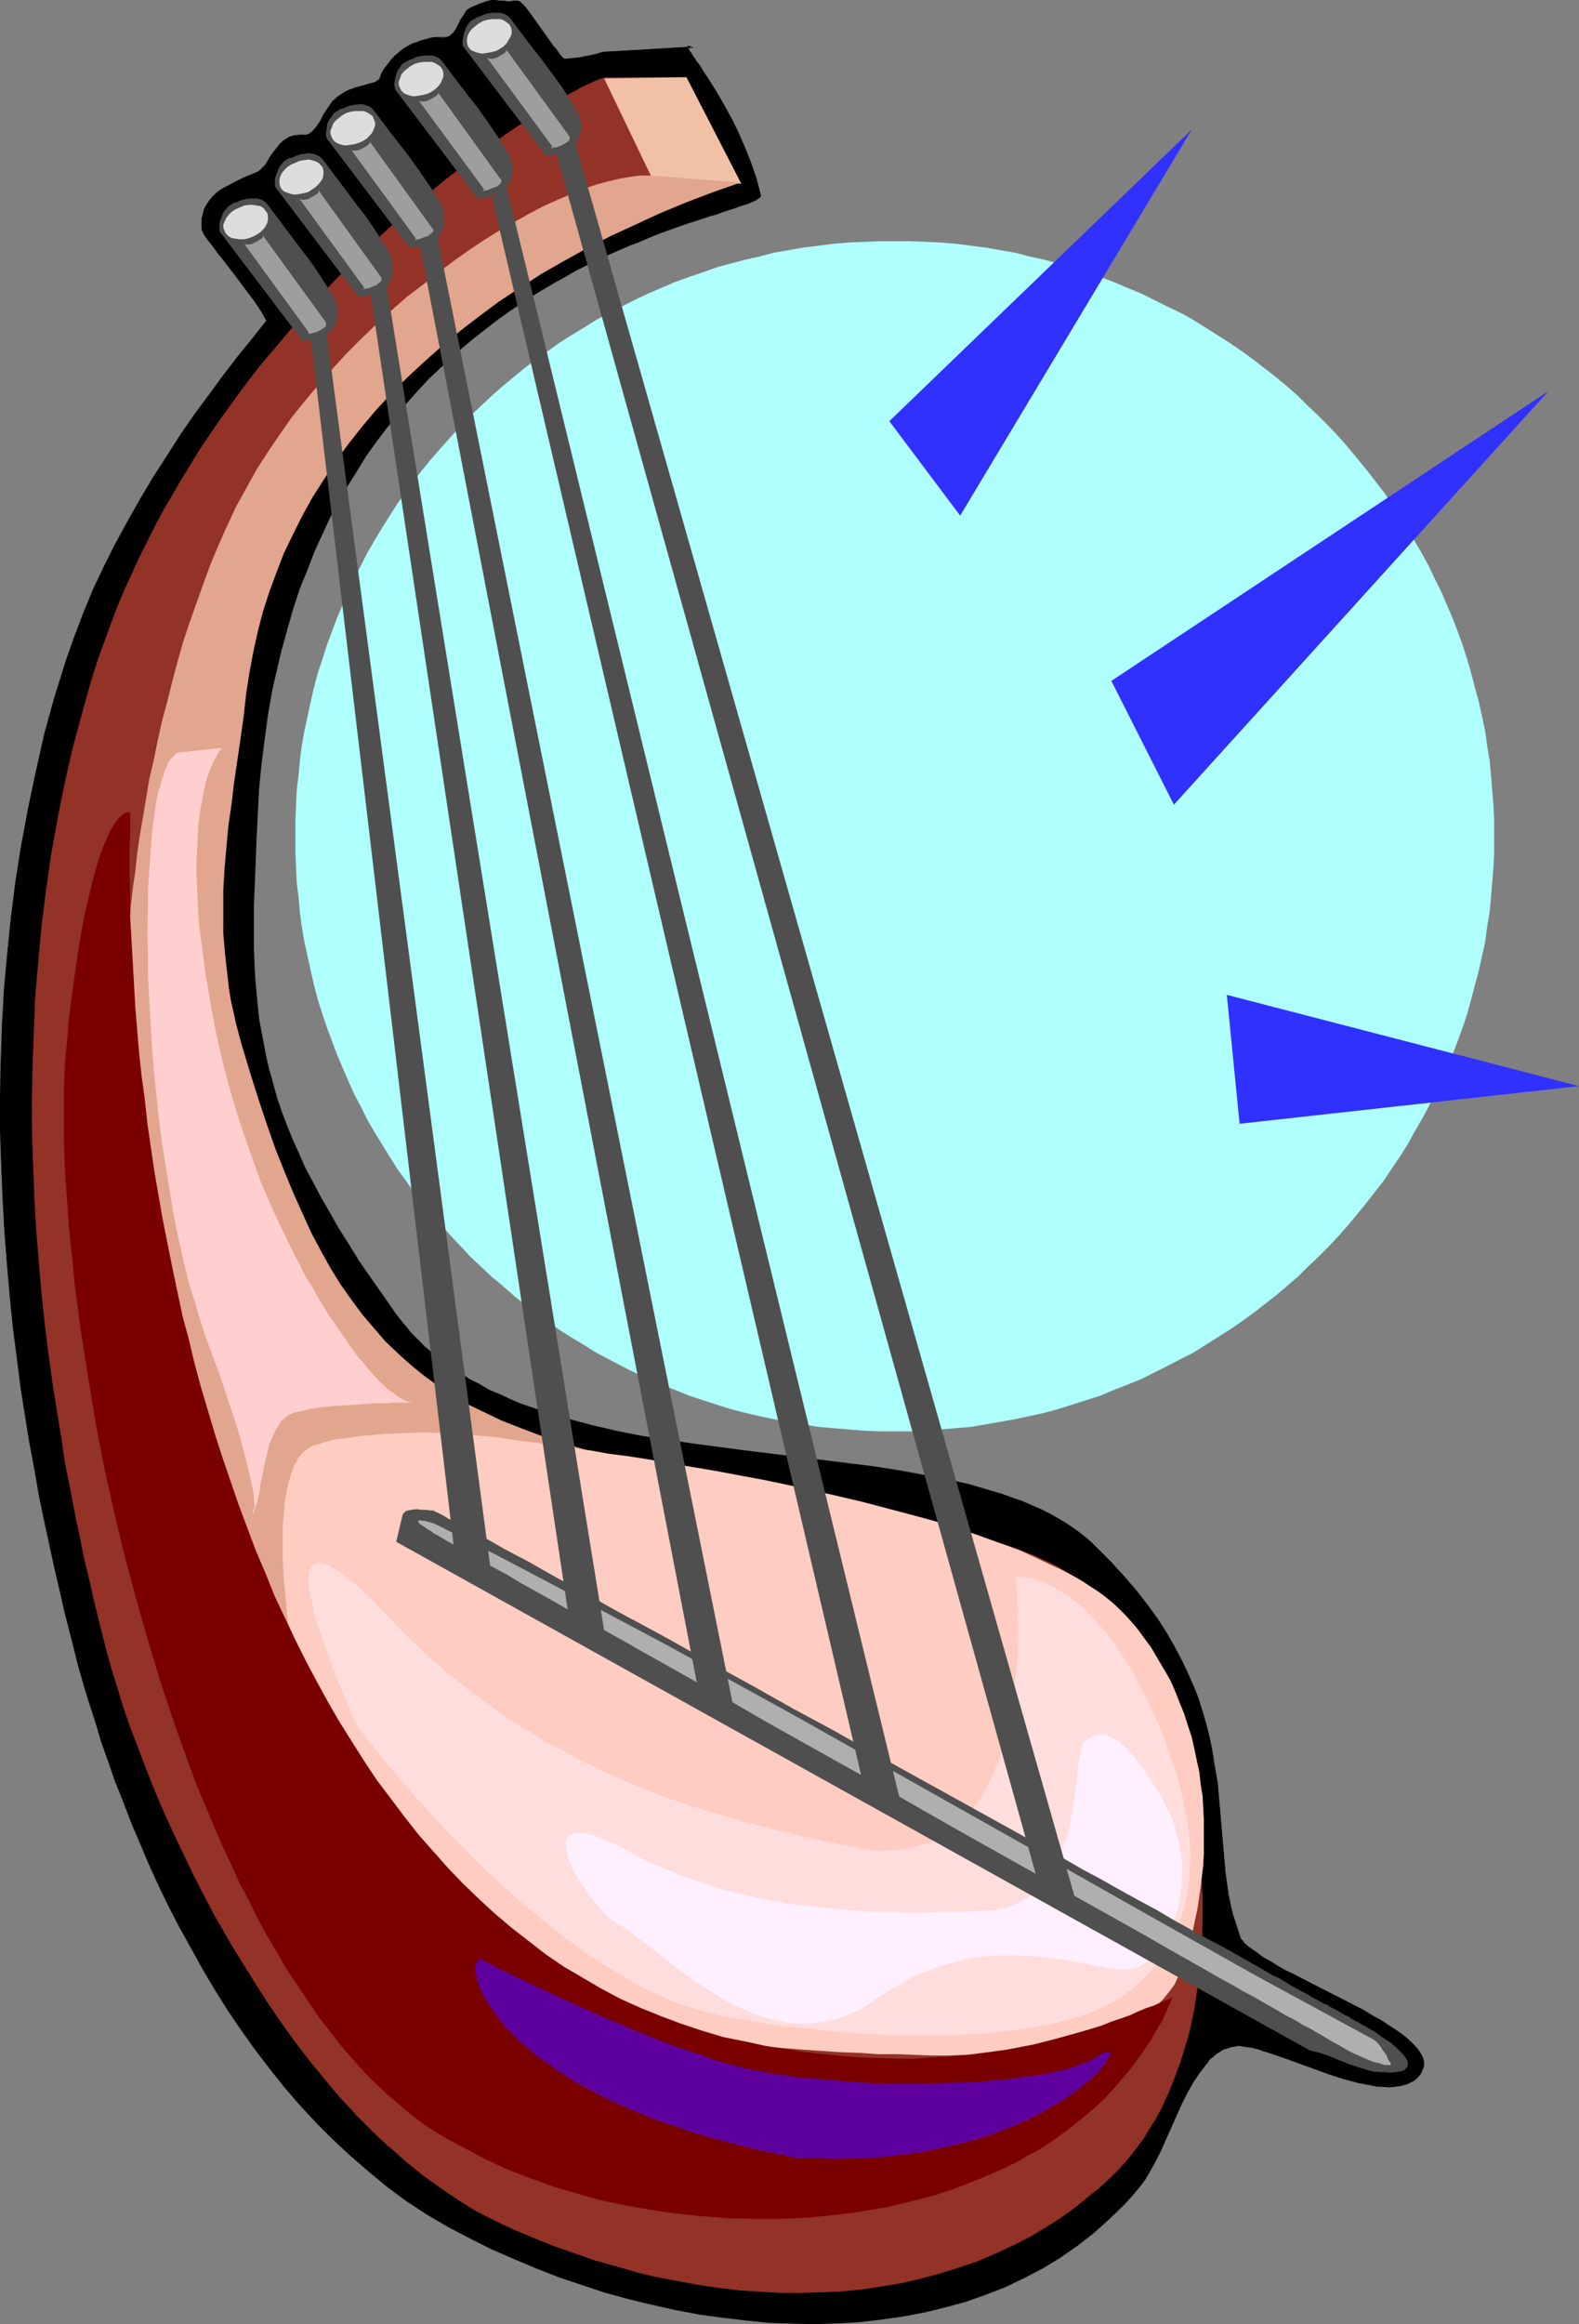 <?xml version="1.0" encoding="UTF-8" standalone="no"?>
<svg
   version="1.0"
   width="105.833mm"
   height="155.711mm"
   id="svg41"
   sodipodi:docname="Harp 11.wmf"
   xmlns:inkscape="http://www.inkscape.org/namespaces/inkscape"
   xmlns:sodipodi="http://sodipodi.sourceforge.net/DTD/sodipodi-0.dtd"
   xmlns="http://www.w3.org/2000/svg"
   xmlns:svg="http://www.w3.org/2000/svg">
  <rect width="100%" height="100%" fill="#808080" stroke="none"/>
  <sodipodi:namedview
     id="namedview41"
     pagecolor="#ffffff"
     bordercolor="#000000"
     borderopacity="0.25"
     inkscape:showpageshadow="2"
     inkscape:pageopacity="0.0"
     inkscape:pagecheckerboard="0"
     inkscape:deskcolor="#d1d1d1"
     inkscape:document-units="mm" />
  <defs
     id="defs1">
    <pattern
       id="WMFhbasepattern"
       patternUnits="userSpaceOnUse"
       width="6"
       height="6"
       x="0"
       y="0" />
  </defs>
  <path
     style="fill:#afffff;fill-opacity:1;fill-rule:evenodd;stroke:none"
     d="m 226.586,61.081 h 4.04 l 3.879,0.162 3.717,0.162 3.879,0.323 3.879,0.485 3.717,0.485 3.717,0.646 3.717,0.646 3.717,0.97 3.717,0.808 3.556,0.97 3.556,0.97 3.556,1.293 3.556,1.131 3.394,1.293 3.394,1.454 3.556,1.454 3.232,1.616 3.232,1.616 3.394,1.616 3.232,1.778 3.071,1.939 3.071,1.939 3.071,1.939 3.071,2.101 2.909,2.101 2.909,2.262 2.909,2.262 2.747,2.262 2.747,2.424 2.586,2.585 2.586,2.424 2.586,2.585 2.586,2.747 2.424,2.747 4.525,5.494 2.263,2.909 2.263,2.909 1.939,2.909 2.101,3.07 1.939,3.07 1.778,3.232 1.778,3.07 1.778,3.232 1.616,3.393 1.616,3.232 1.455,3.393 1.455,3.393 1.293,3.393 1.293,3.555 1.131,3.555 0.97,3.393 0.97,3.717 0.97,3.555 0.808,3.717 0.808,3.717 0.485,3.717 0.646,3.717 0.323,3.717 0.323,3.878 0.323,3.878 0.162,3.878 v 3.878 3.717 l -0.162,3.878 -0.323,3.878 -0.323,3.878 -0.323,3.717 -0.646,3.717 -0.485,3.717 -0.808,3.717 -0.808,3.717 -0.97,3.555 -0.97,3.717 -0.97,3.555 -1.131,3.393 -1.293,3.555 -1.293,3.393 -1.455,3.393 -1.455,3.393 -1.616,3.232 -1.616,3.393 -1.778,3.232 -1.778,3.07 -1.778,3.232 -1.939,3.07 -2.101,3.07 -1.939,2.909 -2.263,2.909 -2.263,2.909 -4.525,5.494 -2.424,2.747 -2.586,2.747 -2.586,2.585 -2.586,2.424 -2.586,2.585 -5.495,4.686 -2.909,2.262 -2.909,2.262 -2.909,2.101 -3.071,2.101 -3.071,1.939 -3.071,1.939 -3.071,1.939 -3.232,1.616 -3.394,1.778 -3.232,1.616 -3.232,1.616 -3.556,1.454 -3.394,1.293 -3.394,1.454 -3.556,1.131 -3.556,1.131 -3.556,1.131 -3.556,0.97 -3.717,0.808 -3.717,0.808 -3.717,0.646 -3.717,0.646 -3.717,0.646 -3.879,0.323 -3.879,0.323 -3.717,0.323 -3.879,0.162 h -4.04 -3.879 l -3.879,-0.162 -3.879,-0.323 -3.879,-0.323 -3.717,-0.323 -3.879,-0.646 -3.717,-0.646 -3.717,-0.646 -3.717,-0.808 -3.556,-0.808 -3.717,-0.97 -3.556,-1.131 -3.556,-1.131 -3.394,-1.131 -3.556,-1.454 -3.394,-1.293 -3.394,-1.454 -3.394,-1.616 -3.232,-1.616 -6.465,-3.393 -3.071,-1.939 -3.232,-1.939 -3.071,-1.939 -2.909,-2.101 -3.071,-2.101 -2.909,-2.262 -2.747,-2.262 -2.747,-2.424 -2.747,-2.262 -2.747,-2.585 -2.586,-2.424 -2.424,-2.585 -2.586,-2.747 -2.424,-2.747 -2.424,-2.747 -2.263,-2.747 -2.263,-2.909 -2.101,-2.909 -2.101,-2.909 -1.939,-3.07 -3.879,-6.302 -1.778,-3.07 -1.616,-3.232 -1.778,-3.393 -1.455,-3.232 -1.455,-3.393 -1.455,-3.393 -2.586,-6.948 -1.131,-3.393 -1.131,-3.555 -0.97,-3.717 -0.808,-3.555 -0.808,-3.717 -0.808,-3.717 -0.646,-3.717 -0.485,-3.717 -0.323,-3.717 -0.485,-3.878 -0.162,-3.878 -0.162,-3.878 v -3.717 -3.878 l 0.162,-3.878 0.162,-3.878 0.485,-3.878 0.323,-3.717 0.485,-3.717 0.646,-3.717 0.808,-3.717 0.808,-3.717 0.808,-3.555 0.97,-3.717 1.131,-3.393 1.131,-3.555 2.586,-6.948 2.909,-6.787 1.455,-3.232 3.394,-6.625 1.778,-3.07 1.939,-3.232 1.939,-3.07 1.939,-3.07 2.101,-2.909 2.101,-2.909 2.263,-2.909 2.263,-2.747 2.424,-2.747 2.424,-2.747 2.586,-2.747 2.424,-2.585 2.586,-2.424 2.747,-2.585 2.747,-2.424 2.747,-2.262 2.747,-2.262 2.909,-2.262 3.071,-2.101 2.909,-2.101 3.071,-1.939 3.232,-1.939 3.071,-1.939 3.232,-1.778 3.232,-1.616 3.232,-1.616 3.394,-1.616 3.394,-1.454 3.394,-1.454 3.556,-1.293 3.394,-1.131 3.556,-1.293 3.556,-0.97 3.717,-0.97 3.556,-0.808 3.717,-0.97 3.717,-0.646 3.717,-0.646 3.879,-0.485 3.717,-0.485 3.879,-0.323 3.879,-0.162 3.879,-0.162 z"
     id="path1" />
  <path
     style="fill:#000000;fill-opacity:1;fill-rule:evenodd;stroke:none"
     d="m 153.697,13.089 h -0.323 l -0.323,0.162 -0.808,0.162 -0.485,0.162 -0.485,0.162 -1.455,0.323 -1.455,0.162 -1.616,0.323 -1.778,0.323 -1.778,0.162 h -0.162 l -0.162,-0.162 -0.646,-0.485 -0.485,-0.646 -0.808,-0.97 -0.97,-1.131 -0.808,-1.293 -1.939,-2.747 -1.939,-2.747 -0.808,-1.131 -0.97,-1.293 -0.646,-0.808 -0.808,-0.808 -0.162,-0.162 -0.323,-0.162 -0.323,-0.162 h -0.162 -0.97 l -0.808,0.162 h -0.808 l -0.808,-0.162 -1.131,-0.162 h -0.97 -1.131 l -0.646,0.162 -0.646,0.162 -0.808,0.162 -0.97,0.323 -0.97,0.485 -1.293,0.646 -0.485,0.162 -0.323,0.485 -0.646,0.97 -0.808,1.131 -0.646,1.454 -0.808,1.293 -0.808,0.97 -0.485,0.485 -0.323,0.162 -0.646,0.162 -0.485,0.162 h -1.131 -1.131 l -1.293,0.162 -1.131,0.323 -1.131,0.323 -1.293,0.323 -1.131,0.485 -2.263,1.293 -0.97,0.808 -1.131,0.808 -0.808,0.97 -0.97,1.131 -0.646,1.131 -0.808,1.293 -0.646,1.293 L 96,20.199 l -0.323,0.323 -0.485,0.323 -0.485,0.162 -1.293,0.323 -1.455,0.323 -1.778,0.646 -1.939,0.646 -0.808,0.485 -0.97,0.485 -0.97,0.808 -0.97,0.808 -0.323,0.323 -0.485,0.485 -0.808,1.293 -0.808,1.454 -0.808,1.454 -0.97,1.454 -0.97,1.131 -0.485,0.485 -0.646,0.323 -0.485,0.162 -0.485,0.162 H 75.798 l -1.293,0.162 -0.97,0.323 -0.97,0.485 -0.808,0.646 -0.808,0.646 -1.455,1.778 -1.131,1.616 -1.131,1.778 -1.293,1.293 -0.646,0.646 -0.646,0.323 -2.747,1.131 -2.586,1.293 -2.424,1.131 -1.131,0.808 -0.97,0.808 -0.97,0.808 -0.808,0.808 -0.646,1.131 -0.485,0.97 -0.323,1.293 -0.323,1.131 -0.162,1.454 0.162,1.454 0.162,0.323 0.162,0.323 0.162,0.323 0.323,0.646 0.485,0.485 0.485,0.646 0.97,1.454 1.455,1.778 1.455,1.939 3.071,3.878 1.455,2.101 1.455,1.939 1.455,1.939 1.131,1.616 0.485,0.808 0.485,0.646 0.323,0.646 0.323,0.485 0.162,0.485 0.162,0.485 v 0.323 0.162 l -3.556,4.363 -3.717,4.525 -3.556,4.686 -3.556,5.009 -3.717,5.009 -3.556,5.171 -3.556,5.333 -3.394,5.333 -3.394,5.494 -3.071,5.656 -3.071,5.656 -2.909,5.817 -2.747,5.817 -2.586,5.979 -2.263,5.979 -2.101,5.979 -2.747,9.372 -2.586,9.211 -2.263,9.534 -1.939,9.211 -1.616,9.372 -1.455,9.211 -1.293,9.211 -0.808,9.211 -0.808,9.049 -0.485,9.049 -0.323,9.049 -0.162,8.726 v 8.888 l 0.162,8.564 0.485,8.564 0.323,8.241 0.646,8.241 0.808,7.918 0.808,7.918 0.97,7.595 0.97,7.595 1.131,7.272 1.131,6.948 1.131,6.787 1.293,6.625 1.293,6.302 1.293,5.979 1.131,5.817 1.293,5.494 1.293,5.171 1.131,5.009 1.293,4.525 1.131,4.363 1.293,4.686 1.455,4.686 1.455,5.009 1.616,4.848 1.778,5.171 1.778,5.009 1.939,5.333 2.101,5.171 2.263,5.171 2.263,5.332 2.424,5.333 2.586,5.333 2.747,5.333 2.747,5.332 3.071,5.171 3.071,5.171 3.232,5.171 3.394,5.009 3.556,5.009 3.556,4.848 3.879,4.848 4.04,4.525 4.04,4.525 4.364,4.363 4.364,4.04 4.687,4.04 4.687,3.878 5.01,3.555 5.172,3.393 5.172,3.232 5.495,2.747 5.495,2.747 5.657,2.585 5.818,2.262 5.657,2.262 5.818,1.939 5.98,1.939 5.818,1.616 5.98,1.454 5.818,1.293 5.98,1.131 5.818,0.808 5.818,0.808 5.98,0.485 5.657,0.323 h 5.818 l 5.818,-0.162 5.495,-0.323 5.657,-0.646 5.495,-0.646 5.333,-1.131 5.333,-1.293 5.172,-1.454 5.172,-1.778 4.848,-1.939 4.848,-2.262 4.687,-2.424 4.525,-2.747 4.364,-2.909 4.04,-3.393 2.101,-1.616 1.939,-1.778 1.939,-1.939 1.778,-1.939 1.939,-1.939 1.778,-2.101 1.455,-1.939 1.455,-2.262 1.293,-2.585 1.293,-2.747 2.586,-5.817 2.747,-5.817 1.293,-2.747 1.455,-2.585 1.616,-2.585 1.616,-2.101 0.808,-0.97 0.808,-0.808 0.97,-0.808 0.97,-0.646 0.97,-0.485 0.97,-0.485 1.131,-0.323 0.97,-0.162 0.97,-0.162 0.97,0.162 1.131,0.162 1.293,0.323 1.293,0.323 1.455,0.323 1.455,0.485 1.455,0.485 3.394,1.131 3.394,1.293 7.111,2.585 3.556,1.131 3.556,0.97 3.394,0.646 1.616,0.323 1.616,0.162 h 1.293 1.455 l 1.455,-0.323 1.131,-0.323 1.131,-0.323 0.97,-0.646 0.97,-0.808 0.808,-0.808 0.646,-1.131 0.323,-0.97 -0.162,-1.131 -0.323,-1.131 -0.646,-1.131 -0.808,-1.131 -0.97,-1.131 -1.293,-1.131 -1.616,-1.131 -1.616,-1.293 -1.778,-1.131 -1.778,-1.131 -2.101,-1.131 -2.101,-1.293 -4.364,-2.262 -9.212,-4.686 -4.364,-2.262 -2.101,-1.131 -1.939,-1.131 -1.939,-0.97 -1.616,-0.97 -1.616,-1.131 -1.293,-0.97 -1.131,-0.97 -0.97,-0.808 -0.646,-0.97 -0.485,-0.808 -0.808,-2.585 -0.808,-2.585 -0.485,-2.585 -0.646,-2.585 -0.646,-5.333 -0.485,-5.494 -0.485,-5.494 -0.485,-5.656 -0.646,-5.979 -0.485,-2.909 -0.485,-2.909 -0.485,-3.07 -0.646,-3.07 -0.808,-3.232 -0.808,-3.07 -1.131,-3.232 -1.293,-3.393 -1.293,-3.232 -1.616,-3.393 -1.778,-3.232 -2.101,-3.555 -2.263,-3.393 -2.424,-3.555 -2.909,-3.717 -3.071,-3.555 -3.232,-3.717 -3.717,-3.717 -1.778,-1.616 -1.778,-1.454 -1.939,-1.454 -1.939,-1.293 -2.101,-1.293 -2.263,-1.293 -2.263,-1.131 -2.424,-0.97 -2.424,-1.131 -2.424,-0.97 -2.586,-0.808 -2.747,-0.808 -5.495,-1.616 L 240,374.73 l -5.98,-1.131 -6.141,-1.131 -6.303,-0.97 -6.303,-0.808 -6.465,-0.808 -6.626,-0.808 -13.253,-1.616 -13.414,-1.778 -6.465,-0.97 -6.626,-1.131 -6.303,-1.131 -6.303,-1.454 -6.141,-1.616 -5.818,-1.778 -5.818,-1.939 -2.747,-1.293 -2.747,-1.131 -2.586,-1.293 -2.586,-1.293 -2.586,-1.454 -2.424,-1.454 -2.263,-1.616 -2.263,-1.616 -2.263,-1.778 -2.101,-1.778 -1.939,-1.939 -1.939,-2.101 -1.778,-2.101 -1.778,-2.262 -3.232,-4.525 -3.071,-4.525 -2.909,-4.201 -2.586,-4.201 -2.424,-4.04 -2.424,-3.878 -2.101,-3.878 -2.101,-3.878 -1.778,-3.555 -1.778,-3.717 -1.616,-3.555 -1.293,-3.393 -1.455,-3.555 -1.131,-3.393 -0.97,-3.393 -0.97,-3.393 -0.808,-3.393 -0.646,-3.393 -0.646,-3.393 -0.485,-3.393 -0.485,-3.393 -0.323,-3.393 -0.323,-3.555 -0.162,-3.555 -0.162,-3.555 v -3.555 -3.717 -3.878 l 0.162,-3.878 0.162,-4.04 0.162,-4.04 0.162,-4.201 0.323,-6.787 0.485,-6.625 0.485,-6.302 0.808,-6.302 0.808,-5.979 1.131,-5.817 1.131,-5.656 1.293,-5.494 1.455,-5.171 1.455,-5.171 1.778,-4.848 1.778,-4.848 1.939,-4.525 1.939,-4.525 2.101,-4.363 2.101,-4.04 2.263,-4.04 2.424,-3.878 2.424,-3.555 2.424,-3.555 2.586,-3.555 2.586,-3.232 2.747,-3.07 2.747,-3.07 2.586,-2.909 2.909,-2.747 2.747,-2.585 2.909,-2.585 2.909,-2.424 2.909,-2.262 2.747,-2.262 2.909,-1.939 3.071,-2.101 2.747,-1.778 2.909,-1.939 2.909,-1.616 2.909,-1.616 2.747,-1.454 2.909,-1.454 2.586,-1.293 2.747,-1.293 2.747,-1.293 2.586,-1.131 2.586,-0.97 2.424,-0.97 2.424,-0.97 2.424,-0.97 2.263,-0.808 2.101,-0.646 2.101,-0.808 2.101,-0.646 1.778,-0.646 1.778,-0.485 1.778,-0.485 1.455,-0.646 1.455,-0.323 1.293,-0.485 1.293,-0.485 0.97,-0.323 0.97,-0.323 0.646,-0.485 0.646,-0.323 0.485,-0.323 0.162,-0.323 -1.131,-4.363 -1.455,-4.201 -1.616,-4.04 -1.616,-3.717 -1.778,-3.555 -1.778,-3.232 -1.778,-2.909 -0.808,-1.454 -0.808,-1.293 -0.808,-1.293 -0.646,-1.131 -0.808,-0.97 -0.646,-0.97 -0.646,-0.97 -0.485,-0.808 -0.485,-0.646 -0.323,-0.646 -0.323,-0.485 -0.323,-0.485 -0.162,-0.323 v -0.323 0 h 0.323 0.162 l 0.485,0.162 z"
     id="path2" />
  <path
     style="fill:#000000;fill-opacity:1;fill-rule:evenodd;stroke:none"
     d="m 153.697,13.089 h -0.323 -0.323 v 0 l -0.808,0.162 v 0 l -0.485,0.162 -0.485,0.162 h -0.162 l -1.293,0.323 v 0 l -1.455,0.323 -1.616,0.323 -1.778,0.162 -1.778,0.162 v 0 h -0.162 l -0.162,-0.162 v 0.162 l -0.485,-0.485 v 0 l -0.646,-0.808 -0.646,-0.97 -0.97,-1.131 -0.808,-1.131 -1.939,-2.747 -1.939,-2.747 -0.97,-1.293 -0.808,-1.131 -0.808,-0.97 v 0 l -0.97,-0.97 -0.323,-0.162 -0.323,-0.162 h -0.162 -0.97 l -0.808,0.162 h -0.808 l -0.808,-0.162 h -1.131 L 125.576,0 h -1.131 l -0.646,0.162 -0.646,0.162 v 0 l -0.808,0.323 -0.97,0.323 -1.131,0.485 -1.131,0.485 -0.485,0.323 -0.485,0.323 v 0 l -0.646,1.131 -0.808,1.131 -0.646,1.293 -0.646,1.293 -0.808,1.131 V 8.403 l -0.485,0.485 -0.485,0.323 -0.485,0.162 v 0 h -0.485 -1.131 -1.131 l -1.293,0.162 -1.131,0.323 v 0 l -1.293,0.323 -1.131,0.485 -1.131,0.323 -2.263,1.293 -0.97,0.808 -1.131,0.97 v 0 l -0.97,0.97 v 0 l -0.808,1.131 -0.808,0.97 -0.808,1.293 -0.485,1.454 -0.323,0.323 H 96 l -0.485,0.162 -0.323,0.323 -0.485,0.162 -1.293,0.323 v 0 L 91.96,21.653 H 91.798 l -1.778,0.485 -1.778,0.646 -0.97,0.485 -0.97,0.646 -0.97,0.646 -0.808,0.808 h -0.162 l -0.323,0.485 -0.323,0.485 -0.808,1.131 -0.97,1.454 -0.808,1.616 -0.97,1.454 -0.97,1.131 v 0 l -0.485,0.485 v -0.162 l -0.485,0.485 -0.485,0.162 v 0 H 77.253 75.798 l -1.293,0.162 v 0 l -1.131,0.323 -0.808,0.485 -0.97,0.646 -0.808,0.808 -1.293,1.616 -1.293,1.778 -0.97,1.778 v 0 l -1.293,1.293 v 0 l -0.646,0.485 -0.808,0.323 -2.747,1.131 -2.586,1.293 -2.424,1.293 -1.131,0.646 -0.97,0.808 v 0 l -0.808,0.808 v 0 l -0.808,0.97 -0.646,0.97 -0.646,1.131 -0.323,1.131 v 0.162 l -0.323,1.131 v 1.454 1.454 l 0.162,0.323 0.162,0.323 0.162,0.485 0.323,0.485 0.485,0.646 0.485,0.646 1.131,1.454 1.293,1.778 1.455,1.778 3.071,4.04 1.455,1.939 1.455,1.939 1.455,1.939 1.131,1.616 0.485,0.808 0.485,0.646 0.323,0.646 0.646,1.131 0.162,0.323 v 0 0.323 -0.162 l -0.162,0.162 -3.556,4.525 -3.556,4.363 -3.717,4.848 -3.556,4.848 -3.717,5.009 -3.556,5.171 -3.394,5.333 -3.556,5.494 -3.232,5.494 -3.232,5.656 -3.071,5.656 -2.909,5.817 -2.747,5.817 -2.424,5.979 -2.263,5.979 -2.101,5.979 -2.909,9.211 -2.586,9.372 v 0 l -2.101,9.534 -1.939,9.211 -1.778,9.372 -1.455,9.211 -1.131,9.211 -0.97,9.211 -0.808,9.049 -0.485,9.049 -0.323,9.049 L 0,277.614 v 8.888 l 0.323,8.564 0.323,8.564 0.485,8.241 0.646,8.241 0.646,7.918 0.808,7.918 0.97,7.595 0.97,7.595 1.131,7.272 1.131,6.948 1.293,6.787 1.131,6.625 1.293,6.302 1.293,5.979 1.293,5.817 1.293,5.494 1.131,5.171 1.293,5.009 1.131,4.525 v 0 l 1.131,4.525 1.293,4.525 1.455,4.848 1.616,4.848 1.455,5.009 1.778,5.009 1.778,5.171 2.101,5.171 1.939,5.171 2.263,5.333 2.263,5.333 2.424,5.332 2.586,5.333 2.747,5.333 2.909,5.171 2.909,5.333 3.071,5.171 3.232,5.171 3.394,5.009 3.556,5.009 3.717,4.848 3.717,4.686 4.04,4.686 v 0 l 4.202,4.525 4.202,4.201 4.525,4.201 v 0 l 4.687,4.04 4.687,3.878 4.848,3.555 5.172,3.393 5.333,3.07 5.495,2.909 5.495,2.747 5.657,2.424 5.657,2.424 5.818,2.262 5.818,1.939 5.818,1.939 5.98,1.616 v 0 l 5.98,1.454 v -0.162 l -5.98,-1.616 v 0 l -5.818,-1.616 -5.818,-1.778 -5.818,-2.101 -5.818,-2.101 -5.657,-2.424 -5.657,-2.424 -5.657,-2.747 -5.333,-2.909 -5.333,-3.232 -5.172,-3.393 -4.848,-3.555 -4.848,-3.878 -4.525,-3.878 v 0 l -4.525,-4.201 -4.202,-4.201 -4.202,-4.525 h 0.162 l -4.04,-4.686 -3.879,-4.686 -3.717,-4.848 -3.556,-5.009 -3.232,-5.009 -3.232,-5.171 -3.232,-5.171 -2.909,-5.333 -2.909,-5.171 -2.586,-5.333 -2.586,-5.333 -2.424,-5.333 -2.424,-5.332 -2.101,-5.171 -2.101,-5.333 -1.939,-5.171 -1.939,-5.171 -1.616,-5.009 -1.616,-5.009 -1.616,-4.848 -1.293,-4.686 -1.293,-4.686 -1.293,-4.363 v 0 l -1.131,-4.525 -1.131,-5.009 -1.293,-5.171 -1.293,-5.494 -1.293,-5.817 -1.293,-5.979 -1.131,-6.302 -1.293,-6.625 -1.131,-6.787 -1.293,-6.948 -0.97,-7.272 -1.131,-7.595 -0.808,-7.595 -0.97,-7.918 -0.646,-7.918 -0.646,-8.241 -0.485,-8.241 -0.323,-8.564 -0.162,-8.564 v -8.888 -8.726 l 0.485,-9.049 0.485,-9.049 0.646,-9.049 0.97,-9.211 1.293,-9.211 1.455,-9.211 1.616,-9.372 1.939,-9.211 2.263,-9.534 v 0.162 l 2.586,-9.372 2.747,-9.211 2.101,-6.14 2.263,-5.979 2.586,-5.817 2.747,-5.817 2.747,-5.817 3.071,-5.817 3.232,-5.494 3.394,-5.656 3.394,-5.333 3.556,-5.333 3.556,-5.171 3.556,-5.009 3.717,-4.848 3.556,-4.848 L 64,85.966 67.556,81.604 V 81.442 81.119 L 67.394,80.634 66.909,79.503 66.586,79.018 66.101,78.21 65.616,77.564 64.323,75.786 63.03,74.009 61.576,72.07 59.96,69.969 56.889,65.929 55.434,64.152 54.141,62.374 53.01,60.92 52.525,60.273 52.202,59.627 51.879,59.142 51.556,58.819 51.394,58.334 v 0.162 -0.323 l -0.162,-1.454 0.162,-1.454 0.162,-1.131 v 0 l 0.323,-1.131 0.646,-1.131 0.646,-0.97 0.808,-0.97 v 0 L 54.788,49.124 v 0 l 0.97,-0.808 1.131,-0.646 2.424,-1.293 2.586,-1.131 2.747,-1.131 0.808,-0.485 0.646,-0.485 1.293,-1.454 v 0 l 1.131,-1.616 1.131,-1.778 1.293,-1.616 v 0 l 0.808,-0.646 0.808,-0.646 0.97,-0.485 1.131,-0.485 h -0.162 l 1.293,-0.162 h 1.455 0.485 l 0.646,-0.162 0.485,-0.323 0.485,-0.485 v 0 l 0.97,-1.293 0.97,-1.293 0.97,-1.616 0.808,-1.454 0.808,-1.131 0.485,-0.646 0.323,-0.323 h -0.162 l 0.97,-0.808 0.97,-0.646 0.97,-0.646 0.97,-0.323 1.778,-0.808 1.778,-0.485 v 0 l 1.455,-0.323 h 0.162 l 1.131,-0.323 0.646,-0.323 0.323,-0.162 0.485,-0.323 0.162,-0.485 0.646,-1.293 0.646,-1.293 0.808,-1.131 0.808,-1.131 v 0 l 0.97,-0.808 v 0 l 0.97,-0.808 1.131,-0.808 2.101,-1.293 1.131,-0.485 1.293,-0.485 1.131,-0.323 v 0 l 1.131,-0.162 1.293,-0.162 1.131,-0.162 h 1.131 0.485 l 0.646,-0.162 0.485,-0.323 0.485,-0.485 0.808,-0.97 0.646,-1.293 0.808,-1.293 0.646,-1.293 0.808,-0.97 h -0.162 l 0.485,-0.323 v 0 l 0.323,-0.162 1.293,-0.646 1.131,-0.485 0.808,-0.323 0.808,-0.162 v 0 l 0.646,-0.162 0.646,-0.162 1.131,-0.162 0.97,0.162 1.131,0.162 h 0.808 0.808 0.808 0.97 0.162 v 0 h 0.323 l 0.162,0.162 v 0 l 0.97,0.97 v 0 l 0.808,0.97 0.808,1.131 0.97,1.131 1.939,2.747 1.778,2.747 0.97,1.293 0.808,1.131 0.808,0.97 0.646,0.808 v 0 l 0.485,0.323 v 0.162 h 0.162 l 0.323,0.162 1.778,-0.162 1.778,-0.323 1.616,-0.323 1.455,-0.323 h 0.162 l 1.293,-0.323 v 0 h 0.485 l 0.485,-0.162 h 0.162 l 0.808,-0.323 h -0.162 0.323 0.323 z"
     id="path3" />
  <path
     style="fill:#000000;fill-opacity:1;fill-rule:evenodd;stroke:none"
     d="m 165.333,583.667 5.818,1.293 5.98,1.131 5.818,0.808 5.818,0.646 5.98,0.646 5.657,0.162 5.818,0.162 5.818,-0.162 5.495,-0.323 5.657,-0.646 5.495,-0.808 5.333,-0.97 5.333,-1.293 v 0 l 5.333,-1.454 5.01,-1.778 5.01,-1.939 4.687,-2.262 4.687,-2.424 4.525,-2.747 4.364,-3.07 4.202,-3.232 1.939,-1.778 v 0 l 1.939,-1.778 1.939,-1.778 1.939,-1.939 1.778,-1.939 v 0 l 1.778,-2.101 1.616,-2.101 1.293,-2.262 1.455,-2.585 1.293,-2.585 2.586,-5.817 2.586,-5.817 1.455,-2.909 1.455,-2.585 1.616,-2.424 1.616,-2.101 0.808,-0.97 h -0.162 l 0.97,-0.97 v 0.162 l 0.808,-0.808 0.97,-0.646 0.97,-0.646 1.131,-0.323 0.97,-0.323 v 0 l 0.97,-0.162 0.97,-0.162 0.97,0.162 1.131,0.162 1.293,0.162 1.293,0.323 v 0 l 1.293,0.485 1.616,0.485 1.455,0.485 3.232,1.131 3.556,1.293 7.111,2.585 3.556,1.131 3.556,0.97 v 0 l 3.394,0.646 1.616,0.323 h 1.616 l 1.293,0.162 1.455,-0.162 1.455,-0.162 1.131,-0.323 h 0.162 l 1.131,-0.485 0.97,-0.485 0.97,-0.808 v 0 l 0.808,-0.97 0.485,-1.131 0.323,-0.97 v -1.131 l -0.323,-1.131 -0.646,-1.131 -0.808,-1.131 v 0 l -1.131,-1.131 -1.293,-1.293 v 0 l -1.455,-1.131 -1.616,-1.131 -1.778,-1.131 -1.939,-1.293 -2.101,-1.131 -2.101,-1.293 -4.364,-2.262 -9.212,-4.686 -4.364,-2.262 -2.101,-0.97 -1.939,-1.131 -1.778,-1.131 -1.778,-0.97 -1.455,-1.131 -1.455,-0.97 -1.131,-0.808 v 0 l -0.97,-0.97 h 0.162 l -0.808,-0.808 -0.323,-0.97 -0.808,-2.585 -0.808,-2.424 v 0 l -0.646,-2.585 -0.485,-2.585 -0.808,-5.333 -0.485,-5.494 -0.97,-11.15 -0.485,-5.979 -0.485,-2.909 -0.485,-2.909 -0.485,-3.07 -0.646,-3.07 -0.808,-3.232 v 0 l -0.97,-3.232 -0.97,-3.232 -1.293,-3.232 -1.455,-3.232 -1.616,-3.393 -1.778,-3.393 -1.939,-3.393 -2.263,-3.555 -2.586,-3.555 -2.747,-3.555 -3.071,-3.555 v 0 l -3.394,-3.717 -3.717,-3.717 -1.616,-1.616 v 0 l -1.939,-1.616 -1.939,-1.454 -1.939,-1.293 -2.101,-1.293 -2.263,-1.293 -2.263,-1.131 -2.263,-0.97 -2.586,-1.131 -2.424,-0.808 -2.586,-0.97 -2.747,-0.808 -5.495,-1.616 v 0 L 240,374.568 l -5.98,-1.131 -6.141,-1.131 -6.303,-0.97 -6.303,-0.808 -6.465,-0.808 -6.626,-0.808 -13.253,-1.616 -13.414,-1.778 -6.465,-0.97 -6.626,-0.97 -6.303,-1.293 -6.303,-1.454 v 0 l -5.98,-1.616 -5.98,-1.778 -5.657,-1.939 -2.747,-1.131 -2.747,-1.293 -2.747,-1.131 -2.424,-1.454 -2.586,-1.293 -2.424,-1.616 -2.424,-1.454 -2.263,-1.778 -2.101,-1.616 v 0 l -2.101,-1.778 -2.101,-2.101 -1.939,-1.939 h 0.162 l -1.778,-2.101 -1.778,-2.262 -3.232,-4.686 -3.071,-4.363 -2.909,-4.201 -2.586,-4.201 -2.586,-4.04 -2.263,-4.04 -2.263,-3.878 -1.939,-3.717 -1.939,-3.555 -1.616,-3.717 -1.616,-3.555 -1.455,-3.555 -1.293,-3.393 -1.131,-3.393 -0.97,-3.393 -0.97,-3.555 v 0.162 l -0.808,-3.393 -0.646,-3.393 -0.646,-3.393 -0.646,-3.393 -0.323,-3.393 -0.323,-3.393 -0.323,-3.555 -0.162,-3.555 -0.162,-3.555 v -3.555 -3.717 -3.878 l 0.323,-7.918 0.162,-4.04 0.162,-4.201 0.323,-6.787 0.323,-6.625 0.646,-6.302 0.808,-6.302 0.808,-5.979 0.97,-5.817 1.293,-5.656 1.293,-5.494 v 0.162 l 1.455,-5.333 1.455,-5.009 1.616,-5.009 1.939,-4.686 1.778,-4.686 2.101,-4.525 1.939,-4.201 2.263,-4.201 2.263,-3.878 2.424,-3.878 2.263,-3.717 2.586,-3.555 2.586,-3.393 2.586,-3.232 2.586,-3.232 v 0 l 2.747,-3.07 2.747,-2.909 2.747,-2.585 2.909,-2.747 v 0.162 l 2.747,-2.585 2.909,-2.424 2.909,-2.262 2.909,-2.262 2.909,-2.101 -0.162,-0.162 -2.909,2.101 -2.909,2.101 -2.909,2.424 -2.747,2.262 -2.909,2.585 v 0 l -2.909,2.747 -2.747,2.747 -2.747,2.909 -2.747,2.909 v 0 l -2.586,3.232 -2.747,3.232 -2.586,3.393 -2.424,3.555 -2.424,3.717 -2.263,3.878 -2.263,4.04 -2.263,4.04 -2.101,4.363 -1.939,4.363 -1.939,4.686 -1.778,4.686 -1.616,5.009 -1.616,5.171 -1.455,5.171 v 0 l -1.293,5.494 -1.131,5.656 -0.97,5.817 -0.97,5.979 -0.808,6.302 -0.485,6.302 -0.485,6.625 -0.162,6.787 -0.323,4.201 -0.162,4.04 -0.162,7.918 L 64,233.176 v 3.717 l 0.162,3.555 v 3.555 l 0.162,3.555 0.323,3.555 0.323,3.393 0.485,3.393 0.485,3.393 0.646,3.393 0.646,3.393 0.808,3.393 v 0 l 0.97,3.393 1.131,3.393 1.131,3.555 1.293,3.393 1.455,3.393 1.455,3.717 1.778,3.555 1.778,3.717 2.101,3.717 2.101,3.878 2.424,3.878 2.424,4.201 2.747,4.04 2.909,4.363 2.909,4.363 3.232,4.525 1.778,2.262 1.778,2.262 h 0.162 l 1.778,1.939 2.101,1.939 2.101,1.939 v 0 l 2.101,1.778 2.263,1.616 2.424,1.616 2.424,1.454 2.586,1.454 2.586,1.293 2.586,1.293 2.747,1.131 2.747,1.131 5.657,2.101 5.98,1.778 6.141,1.616 v 0 l 6.303,1.293 6.303,1.293 6.626,1.131 6.465,0.97 13.414,1.778 13.253,1.454 6.626,0.808 6.465,0.808 6.303,0.97 6.303,0.808 6.141,1.131 5.98,1.131 5.657,1.454 v 0 l 5.495,1.454 2.586,0.808 2.586,0.97 2.586,0.97 2.424,0.97 2.263,1.131 2.424,1.131 2.101,1.131 2.101,1.293 2.101,1.454 1.939,1.454 1.778,1.454 v 0 l 1.778,1.616 3.556,3.717 3.394,3.717 v 0 l 3.071,3.555 2.747,3.555 2.424,3.555 2.263,3.393 2.101,3.555 1.778,3.393 1.616,3.232 1.455,3.393 1.131,3.232 1.131,3.232 0.97,3.07 v 0 l 0.646,3.232 0.808,3.07 0.485,3.07 0.485,2.909 0.323,2.909 0.646,5.979 0.97,11.15 0.485,5.494 0.808,5.333 0.485,2.585 0.485,2.585 v 0 l 0.808,2.585 0.808,2.585 0.485,0.808 0.646,0.97 h 0.162 l 0.808,0.97 v 0 l 1.293,0.97 1.293,0.97 1.455,0.97 1.778,1.131 1.778,0.97 1.939,1.131 2.101,1.131 4.525,2.262 9.05,4.525 4.364,2.424 2.263,1.131 1.939,1.131 1.939,1.293 1.778,1.131 1.616,1.131 1.455,1.131 v 0 l 1.293,1.131 1.131,1.131 v 0 l 0.808,1.293 0.485,0.97 0.323,1.131 v 0 l 0.162,1.131 v -0.162 l -0.323,1.131 -0.646,0.97 -0.808,0.97 h 0.162 l -0.97,0.646 -0.97,0.646 -1.131,0.485 v 0 l -1.131,0.162 -1.455,0.323 h -1.455 -1.293 l -1.616,-0.162 -1.616,-0.162 -3.394,-0.808 v 0 l -3.394,-0.97 -3.717,-1.131 -7.111,-2.585 -3.394,-1.131 -3.232,-1.293 -1.616,-0.485 -1.455,-0.485 -1.293,-0.323 h -0.162 l -1.293,-0.323 -1.293,-0.323 -1.131,-0.162 h -0.97 -0.97 l -0.97,0.162 h -0.162 l -0.97,0.323 -1.131,0.485 -0.97,0.485 -0.808,0.646 -0.97,0.808 v 0.162 l -0.808,0.808 h -0.162 l -0.808,0.97 -1.616,2.101 -1.616,2.424 -1.455,2.747 -1.293,2.747 -2.747,5.817 -2.586,5.817 -1.293,2.747 -1.293,2.424 -1.455,2.424 -1.455,1.939 -1.778,2.101 v 0 l -1.778,1.939 -1.778,1.939 -2.101,1.778 -1.939,1.778 v 0 l -1.939,1.778 -4.202,3.232 -4.364,2.909 -4.364,2.747 -4.687,2.424 -4.848,2.262 -5.01,1.939 -5.01,1.778 -5.172,1.616 v 0 l -5.333,1.131 -5.333,1.131 -5.495,0.646 -5.657,0.646 -5.495,0.485 h -5.818 -5.818 l -5.657,-0.323 -5.98,-0.485 -5.818,-0.646 -5.818,-0.97 -5.98,-1.131 -5.818,-1.131 z"
     id="path4" />
  <path
     style="fill:#000000;fill-opacity:1;fill-rule:evenodd;stroke:none"
     d="m 128.808,79.018 2.909,-1.939 2.909,-1.939 2.909,-1.778 2.747,-1.616 2.909,-1.616 2.747,-1.616 2.909,-1.454 2.747,-1.293 2.747,-1.293 2.586,-1.131 2.586,-1.131 2.586,-0.97 2.586,-1.131 2.424,-0.97 2.263,-0.808 2.263,-0.808 2.263,-0.808 2.101,-0.646 1.939,-0.646 1.939,-0.646 1.778,-0.485 1.616,-0.646 1.616,-0.485 1.455,-0.485 1.293,-0.485 1.131,-0.323 0.97,-0.323 0.97,-0.485 0.808,-0.323 0.485,-0.323 0.485,-0.323 0.323,-0.485 -1.131,-4.363 -1.455,-4.201 -1.616,-4.04 -1.616,-3.717 -1.778,-3.555 -1.778,-3.232 -1.778,-3.07 -0.808,-1.293 -0.808,-1.293 -0.808,-1.293 -0.808,-1.131 -0.646,-1.131 -0.646,-0.97 -0.646,-0.808 L 176,14.705 l -0.485,-0.646 -0.323,-0.646 -0.485,-0.485 -0.162,-0.485 -0.162,-0.323 v 0 -0.323 0.162 -0.162 h -0.162 0.323 l 0.162,0.162 v 0 l 0.485,0.162 v -0.323 l -21.495,1.293 v 0.162 l 21.98,-1.131 -0.808,-0.485 h -0.323 -0.323 l -0.162,0.162 0.162,0.323 v 0 0.323 l 0.323,0.485 0.323,0.485 0.485,0.646 0.323,0.808 0.646,0.808 0.485,0.808 0.808,0.97 0.646,1.131 0.646,1.131 0.808,1.131 0.808,1.454 0.97,1.293 1.616,2.909 1.778,3.232 1.778,3.555 1.778,3.878 1.455,3.878 1.455,4.201 1.293,4.525 v -0.162 l -0.323,0.323 v 0 L 192,50.255 l -0.646,0.323 -0.808,0.323 -0.808,0.323 -1.131,0.323 -1.131,0.485 -1.293,0.485 -1.455,0.485 -1.616,0.485 -1.616,0.485 -1.778,0.646 -1.939,0.646 -1.939,0.646 -2.101,0.646 -2.263,0.808 -2.263,0.808 -2.263,0.808 -2.424,0.97 -2.424,0.97 -2.747,1.131 -2.586,0.97 -2.586,1.293 -2.747,1.293 -2.747,1.293 -2.747,1.454 -2.909,1.454 -2.747,1.616 -2.909,1.778 -2.909,1.778 -2.909,1.939 -2.909,1.939 z"
     id="path5" />
  <path
     style="fill:#933226;fill-opacity:1;fill-rule:evenodd;stroke:none"
     d="m 153.697,19.391 h -0.323 l -0.485,0.162 -0.646,0.162 -0.808,0.323 -0.808,0.323 -0.97,0.485 -1.131,0.485 -1.131,0.646 -1.293,0.646 -1.455,0.808 -1.455,0.808 -1.455,0.808 -1.778,0.97 -1.778,1.131 -1.778,1.131 -1.778,1.131 -1.939,1.454 -2.101,1.293 -2.101,1.454 -2.101,1.454 -2.263,1.616 -2.263,1.616 -2.263,1.778 -2.424,1.778 -4.848,3.878 -4.848,4.04 -5.172,4.525 -5.172,4.686 -5.333,4.848 -5.333,5.333 -5.333,5.494 -5.333,5.979 -5.172,5.979 -5.172,6.464 -5.172,6.625 -5.01,6.787 -4.687,7.272 -4.687,7.433 -2.263,3.717 -2.263,3.878 -2.101,4.04 -4.04,8.08 -1.939,4.201 -1.778,4.04 -1.778,4.363 -1.778,4.201 -1.616,4.525 -1.455,4.363 -1.455,4.525 -2.747,9.049 -2.424,9.211 -1.939,9.049 -1.939,9.049 -1.616,9.049 -1.293,9.049 -1.131,9.049 -0.808,8.888 -0.646,8.888 -0.485,8.888 -0.323,8.564 -0.162,8.726 0.162,8.403 0.162,8.403 0.323,8.403 0.485,8.08 0.646,8.08 0.808,7.756 0.808,7.595 0.808,7.433 0.97,7.272 1.131,7.11 1.131,6.787 1.131,6.787 1.131,6.302 1.293,6.14 1.131,5.979 1.131,5.656 1.293,5.333 1.131,5.009 1.131,4.686 1.131,4.525 1.131,4.363 1.293,4.525 1.455,4.848 1.616,4.686 1.616,5.009 1.939,5.171 1.939,5.009 2.263,5.333 2.263,5.332 2.424,5.333 2.424,5.494 2.747,5.332 2.747,5.494 2.909,5.333 3.071,5.333 3.071,5.332 3.232,5.333 3.394,5.171 3.556,5.171 3.556,4.848 3.717,4.848 3.717,4.848 4.04,4.525 4.04,4.363 4.04,4.201 4.202,4.04 4.364,3.878 4.364,3.555 4.687,3.232 4.525,3.07 4.687,2.747 4.848,2.585 4.848,2.262 4.848,1.939 5.01,2.101 5.01,1.778 5.172,1.778 5.172,1.454 5.01,1.454 5.333,1.293 5.172,0.97 5.172,0.97 5.333,0.646 5.172,0.646 5.172,0.485 5.333,0.162 5.172,0.162 5.172,-0.162 5.172,-0.323 5.01,-0.485 5.172,-0.646 5.01,-0.808 4.848,-1.131 4.848,-1.293 4.848,-1.454 4.687,-1.616 4.687,-1.939 4.525,-2.101 4.364,-2.424 4.364,-2.424 4.202,-2.909 4.04,-2.909 4.04,-3.232 3.717,-3.393 1.939,-1.939 1.778,-1.778 1.616,-2.101 1.616,-1.939 1.455,-2.262 1.455,-2.101 1.293,-2.262 1.293,-2.424 1.293,-2.262 1.131,-2.424 0.97,-2.585 0.97,-2.585 0.97,-2.424 0.808,-2.585 1.455,-5.494 1.131,-5.494 0.97,-5.494 0.646,-5.817 0.485,-5.817 0.162,-5.817 -0.162,-5.817 -0.323,-5.817 -0.485,-5.817 -0.646,-5.817 -0.97,-5.656 -1.131,-5.494 -1.455,-5.494 -1.455,-5.333 -1.778,-5.171 -1.778,-5.009 -2.101,-4.686 -2.263,-4.525 -2.263,-4.201 -1.131,-2.101 -1.293,-1.939 -1.293,-1.778 -1.293,-1.778 -1.455,-1.778 -1.455,-1.616 -1.293,-1.454 -1.455,-1.454 -1.455,-1.293 -1.455,-1.293 -1.616,-1.131 -1.455,-0.97 -1.616,-0.97 -1.778,-0.97 -1.778,-0.808 -1.778,-0.97 -1.939,-0.808 -2.101,-0.808 -4.364,-1.616 -4.687,-1.616 -4.848,-1.454 -5.01,-1.454 -5.495,-1.454 -5.495,-1.293 -5.818,-1.293 -5.818,-1.293 -5.98,-1.131 -12.283,-2.585 -12.606,-2.262 -12.606,-2.585 -12.283,-2.585 -6.141,-1.293 -5.98,-1.454 -5.818,-1.454 -5.657,-1.454 -5.657,-1.454 -5.172,-1.778 -5.172,-1.616 -4.848,-1.939 -4.525,-1.939 -2.101,-0.97 -2.101,-0.97 -2.101,-1.131 -1.778,-0.97 -1.939,-1.131 -1.778,-1.131 -3.232,-2.262 -3.232,-2.262 -3.071,-2.262 -2.909,-2.262 -2.909,-2.262 -2.747,-2.262 -2.586,-2.424 -2.424,-2.262 -2.424,-2.585 -2.263,-2.424 -2.101,-2.585 -1.939,-2.585 -1.939,-2.747 -1.778,-2.909 -1.616,-2.909 -1.616,-3.232 -1.293,-3.232 -1.293,-3.232 -1.293,-3.717 -0.97,-3.555 -0.97,-4.04 -0.808,-4.04 -0.646,-4.363 -0.485,-4.525 -0.485,-4.686 -0.323,-5.009 -0.162,-5.171 -0.162,-5.494 0.162,-5.817 0.162,-5.979 v -3.232 l 0.485,-6.464 0.162,-3.232 0.485,-6.948 0.323,-6.948 0.97,-13.897 1.131,-14.058 0.646,-6.948 0.808,-6.787 0.808,-6.625 0.97,-6.625 1.293,-6.302 1.455,-6.302 1.616,-5.817 0.97,-2.909 0.97,-2.909 0.97,-2.585 1.131,-2.747 1.131,-2.585 1.293,-2.424 1.939,-3.717 1.939,-3.393 1.939,-3.555 2.101,-3.232 2.101,-3.07 2.101,-3.07 2.101,-3.07 2.101,-2.909 2.101,-2.747 2.263,-2.585 2.101,-2.585 2.263,-2.424 2.101,-2.424 2.263,-2.262 2.263,-2.262 2.263,-2.101 4.364,-4.04 4.525,-3.717 4.525,-3.393 4.364,-3.07 4.525,-2.747 4.364,-2.585 4.202,-2.424 4.364,-1.939 4.04,-1.939 4.04,-1.616 3.879,-1.616 3.717,-1.293 3.556,-1.131 3.394,-1.131 3.232,-0.97 3.071,-0.808 2.747,-0.808 2.747,-0.646 2.263,-0.646 1.131,-0.323 0.97,-0.162 1.778,-0.646 1.616,-0.646 1.131,-0.485 0.97,-0.646 -0.97,-2.747 -0.97,-2.747 -1.293,-2.585 -0.97,-2.424 -1.293,-2.262 -1.131,-2.101 -1.131,-1.939 -1.131,-1.778 -0.97,-1.616 -0.97,-1.454 -0.485,-0.646 -0.323,-0.646 -0.323,-0.485 -0.323,-0.485 -0.485,-0.808 -0.323,-0.808 -0.162,-0.485 0.162,-0.162 z"
     id="path6" />
  <path
     style="fill:#000000;fill-opacity:1;fill-rule:evenodd;stroke:none"
     d="m 153.697,19.229 -0.323,0.162 h -0.485 -0.162 l -0.646,0.162 -0.646,0.323 -0.97,0.323 -0.97,0.485 -1.131,0.485 -1.131,0.646 -1.293,0.646 -1.293,0.808 -1.455,0.808 -1.616,0.97 -1.616,0.808 -1.778,1.131 -1.778,1.131 -1.939,1.293 -1.939,1.293 -1.939,1.293 -2.101,1.454 -2.101,1.454 -2.263,1.616 -2.263,1.616 -2.263,1.778 -2.424,1.778 -4.848,3.878 -5.01,4.201 -5.01,4.363 v 0 l -5.333,4.686 -5.333,5.009 -5.172,5.333 -5.333,5.494 -5.333,5.817 v 0 l -5.333,6.14 -5.172,6.302 -5.172,6.625 -4.848,6.948 -4.848,7.11 -4.687,7.433 -2.263,3.878 -2.101,3.878 -2.263,3.878 -4.04,8.08 -1.939,4.201 -1.778,4.201 -1.778,4.201 -1.778,4.363 -1.616,4.363 -1.455,4.525 -1.455,4.525 -2.747,9.049 -2.263,9.049 v 0.162 l -2.101,9.049 -1.939,9.049 -1.455,9.049 -1.455,9.049 -0.97,9.049 -0.97,8.888 -0.646,8.888 -0.485,8.888 -0.323,8.564 v 8.726 8.403 l 0.162,8.403 0.485,8.403 0.485,8.08 0.485,8.08 0.808,7.756 0.808,7.595 0.97,7.433 0.808,7.272 1.131,7.11 1.131,6.787 1.131,6.787 1.131,6.302 1.293,6.14 1.131,5.979 1.293,5.656 1.131,5.333 1.131,5.009 1.131,4.686 1.131,4.525 v 0 l 1.131,4.525 1.293,4.525 1.455,4.686 1.616,4.848 1.778,4.848 1.778,5.171 2.101,5.171 2.101,5.171 2.263,5.332 2.424,5.494 2.424,5.333 2.747,5.494 2.747,5.332 2.909,5.494 3.071,5.333 3.071,5.332 3.232,5.171 3.394,5.171 3.556,5.171 3.556,5.009 3.717,4.848 3.879,4.686 3.879,4.525 v 0 l 4.04,4.525 4.202,4.201 4.202,4.04 v 0 l 4.364,3.878 4.364,3.393 4.525,3.393 4.687,3.07 4.687,2.747 4.687,2.424 4.848,2.262 5.01,2.101 5.01,2.101 5.01,1.778 5.01,1.778 5.172,1.454 5.172,1.293 v 0 l 5.333,1.293 5.172,1.131 5.172,0.97 5.333,0.646 5.172,0.646 5.172,0.485 5.333,0.162 h 5.172 5.172 l 5.172,-0.323 5.01,-0.485 5.172,-0.646 5.01,-0.97 4.848,-0.97 v 0 l 4.848,-1.293 4.848,-1.454 4.687,-1.778 4.687,-1.778 4.525,-2.262 4.364,-2.262 4.364,-2.585 4.202,-2.747 4.202,-2.909 3.879,-3.232 v -0.162 l 3.879,-3.393 1.778,-1.939 1.778,-1.778 v 0 l 1.778,-2.101 1.616,-1.939 1.455,-2.101 1.455,-2.262 1.293,-2.262 1.293,-2.262 1.293,-2.424 0.97,-2.424 1.131,-2.424 0.97,-2.585 0.97,-2.585 0.808,-2.585 1.455,-5.333 v -0.162 l 1.131,-5.494 0.97,-5.494 0.646,-5.817 0.485,-5.817 v -5.817 -5.817 l -0.323,-5.817 -0.485,-5.817 -0.808,-5.817 -0.97,-5.656 -1.131,-5.494 -1.293,-5.494 v -0.162 l -1.455,-5.332 -1.778,-5.171 -1.939,-4.848 -1.939,-4.848 -2.263,-4.363 -2.263,-4.363 -1.293,-1.939 -1.293,-1.939 -1.131,-1.939 -1.455,-1.778 -1.293,-1.616 -1.455,-1.616 v 0 l -1.455,-1.454 -1.455,-1.454 -1.455,-1.454 v 0 l -1.455,-1.293 -1.455,-0.97 -1.616,-1.131 -1.616,-0.97 -1.616,-0.97 -1.778,-0.808 -1.939,-0.97 -1.939,-0.808 -2.101,-0.808 -4.364,-1.616 -4.525,-1.616 -5.01,-1.454 -5.01,-1.454 -5.333,-1.293 h -0.162 l -5.495,-1.454 -5.818,-1.131 -5.818,-1.293 -5.98,-1.293 -12.283,-2.424 -12.606,-2.424 -12.606,-2.424 -12.283,-2.585 -6.141,-1.454 -5.98,-1.293 -5.818,-1.454 v 0 l -5.657,-1.616 -5.495,-1.454 -5.333,-1.616 -5.172,-1.778 -4.687,-1.778 -4.687,-1.939 -2.101,-0.97 -2.101,-0.97 -1.939,-1.131 -1.939,-1.131 -1.939,-0.97 -1.616,-1.293 -3.394,-2.262 -3.232,-2.262 -3.071,-2.262 -2.909,-2.262 -2.909,-2.262 -2.586,-2.262 v 0 l -2.586,-2.262 -2.586,-2.424 -2.424,-2.424 -2.263,-2.424 h 0.162 l -2.101,-2.585 -2.101,-2.747 -0.162,0.162 1.939,2.747 2.101,2.424 h 0.162 l 2.263,2.585 2.263,2.424 2.586,2.424 2.586,2.262 v 0 l 2.747,2.424 2.747,2.262 3.071,2.262 3.071,2.101 3.232,2.262 3.232,2.424 1.778,1.131 1.778,1.131 1.939,0.97 2.101,1.131 1.939,0.97 2.263,0.97 4.525,1.939 4.848,1.778 5.01,1.778 5.333,1.616 5.495,1.616 5.657,1.454 h 0.162 l 5.818,1.454 5.98,1.454 6.141,1.293 12.283,2.585 12.606,2.585 12.606,2.262 12.283,2.424 5.98,1.293 5.818,1.293 5.818,1.293 5.495,1.293 v 0 l 5.333,1.454 5.172,1.293 4.848,1.616 4.687,1.454 4.202,1.616 2.101,0.808 1.939,0.97 1.939,0.808 1.778,0.97 1.616,0.97 1.616,0.97 1.616,0.97 1.455,1.131 1.616,1.131 v 0 l 1.455,1.293 1.293,1.454 1.455,1.616 v 0 l 1.293,1.616 1.455,1.616 1.293,1.778 1.293,1.939 1.293,1.939 1.131,1.939 2.424,4.201 2.101,4.525 2.101,4.686 1.939,5.009 1.616,5.171 1.455,5.333 v 0 l 1.455,5.494 1.131,5.494 0.97,5.656 0.808,5.817 0.485,5.817 0.323,5.817 v 5.817 l -0.162,5.817 -0.485,5.817 -0.646,5.817 -0.808,5.494 -1.131,5.494 v 0 l -1.616,5.333 -0.808,2.585 -0.97,2.585 -0.97,2.585 -0.97,2.424 -1.131,2.424 -1.131,2.424 -1.293,2.262 -1.455,2.262 -1.293,2.262 -1.616,2.101 -1.616,2.101 -1.616,1.939 v 0 l -1.778,1.939 -1.778,1.778 -3.879,3.555 v -0.162 l -3.879,3.232 -4.04,3.07 -4.364,2.747 -4.202,2.585 -4.525,2.262 -4.525,2.101 -4.525,1.939 -4.848,1.616 -4.687,1.454 -4.848,1.293 v 0 l -4.848,1.131 -5.01,0.808 -5.172,0.808 -5.01,0.485 -5.172,0.162 -5.172,0.162 h -5.172 l -5.333,-0.323 -5.172,-0.323 -5.172,-0.646 -5.333,-0.808 -5.172,-0.97 -5.172,-0.97 -5.333,-1.293 h 0.162 l -5.172,-1.454 -5.172,-1.454 -5.01,-1.778 -5.172,-1.778 -4.848,-1.939 -5.01,-2.101 -4.848,-2.262 -4.848,-2.424 -4.687,-2.909 -4.525,-3.07 -4.525,-3.232 -4.364,-3.555 -4.364,-3.878 v 0.162 l -4.202,-4.04 -4.202,-4.201 -4.04,-4.363 v 0 l -3.879,-4.686 -3.879,-4.686 -3.717,-4.848 -3.556,-5.009 -3.394,-5.009 -3.394,-5.333 -3.232,-5.171 -3.232,-5.332 -3.071,-5.333 -2.909,-5.494 -2.747,-5.333 -2.586,-5.494 -2.586,-5.333 -2.424,-5.333 -2.263,-5.332 -2.101,-5.333 -1.939,-5.171 -1.939,-5.009 -1.778,-5.009 -1.455,-4.848 -1.455,-4.686 -1.293,-4.525 -1.131,-4.363 v 0 l -1.131,-4.525 -1.131,-4.686 -1.131,-5.009 -1.293,-5.333 -1.131,-5.656 -1.293,-5.979 -1.131,-6.14 -1.293,-6.302 -0.97,-6.787 -1.131,-6.787 -1.131,-7.11 -0.97,-7.272 -0.97,-7.433 -0.808,-7.595 -0.646,-7.756 -0.646,-8.08 -0.485,-8.08 -0.323,-8.403 -0.323,-8.403 v -8.403 l 0.162,-8.726 0.323,-8.564 0.323,-8.888 0.808,-8.888 0.808,-8.888 1.131,-9.049 1.293,-9.049 1.616,-9.049 1.778,-9.049 2.101,-9.049 v 0 l 2.424,-9.049 2.586,-9.211 1.455,-4.525 1.616,-4.363 1.616,-4.363 1.616,-4.363 1.778,-4.201 1.939,-4.201 1.939,-4.201 4.04,-8.08 2.101,-3.878 2.263,-3.878 2.263,-3.878 4.525,-7.433 4.848,-7.11 5.01,-6.948 5.01,-6.625 5.333,-6.302 5.172,-6.14 v 0 l 5.172,-5.817 5.495,-5.656 5.172,-5.171 5.333,-5.009 5.172,-4.686 v 0 l 5.172,-4.363 5.01,-4.201 4.848,-3.717 2.263,-1.778 2.424,-1.778 2.263,-1.778 2.101,-1.454 2.263,-1.616 1.939,-1.293 2.101,-1.454 1.939,-1.293 1.939,-1.131 1.778,-1.131 1.616,-1.131 1.778,-0.97 1.616,-0.97 1.455,-0.808 1.293,-0.646 1.293,-0.808 1.131,-0.485 1.131,-0.485 0.97,-0.485 0.808,-0.323 0.808,-0.323 0.646,-0.162 v 0 l 0.485,-0.162 h 0.323 z"
     id="path7" />
  <path
     style="fill:#000000;fill-opacity:1;fill-rule:evenodd;stroke:none"
     d="m 70.465,321.243 -1.778,-2.585 -1.778,-2.909 -1.778,-3.07 -1.455,-3.07 -1.455,-3.232 -1.293,-3.393 -1.131,-3.555 -0.97,-3.717 v 0.162 l -0.97,-4.04 -0.808,-4.04 -0.646,-4.363 -0.646,-4.525 -0.323,-4.686 -0.323,-5.009 -0.323,-5.171 v -5.494 -5.817 l 0.162,-5.979 0.162,-3.232 0.323,-6.464 0.808,-10.18 0.323,-6.948 0.97,-13.897 0.97,-14.058 0.646,-6.948 0.808,-6.787 0.97,-6.625 0.97,-6.625 1.293,-6.302 1.455,-6.302 v 0.162 l 1.616,-5.979 0.808,-2.909 0.97,-2.747 1.131,-2.747 1.131,-2.747 1.131,-2.585 1.293,-2.424 1.939,-3.555 1.939,-3.555 1.939,-3.393 2.101,-3.232 2.101,-3.232 2.101,-3.07 1.939,-3.07 2.263,-2.747 2.101,-2.747 2.263,-2.747 2.101,-2.585 h -0.162 l 2.263,-2.424 2.263,-2.424 4.364,-4.525 2.263,-2.101 4.525,-4.04 v 0.162 l 4.525,-3.717 4.364,-3.393 4.525,-3.07 4.364,-2.747 4.364,-2.747 4.364,-2.262 4.202,-2.101 4.04,-1.778 4.04,-1.778 3.879,-1.454 3.717,-1.454 7.111,-2.101 3.232,-0.97 2.909,-0.808 5.495,-1.454 2.263,-0.646 1.131,-0.323 0.97,-0.323 1.939,-0.485 1.455,-0.646 1.131,-0.485 1.131,-0.646 -0.97,-3.07 -1.131,-2.585 -1.131,-2.585 -1.131,-2.424 -1.131,-2.262 -1.131,-2.101 -1.131,-1.939 -1.131,-1.778 -0.97,-1.616 -0.97,-1.454 -0.485,-0.646 -0.323,-0.646 -0.485,-0.485 -0.162,-0.485 -0.646,-0.97 -0.323,-0.646 v 0 -0.485 0.162 l 0.162,-0.485 h -19.394 v 0.323 h 19.232 l -0.162,-0.162 -0.162,0.162 0.162,0.646 0.323,0.646 0.485,0.808 0.323,0.646 0.323,0.485 0.485,0.646 0.485,0.646 0.808,1.454 1.131,1.616 0.97,1.616 1.131,2.101 1.131,2.101 1.293,2.262 1.131,2.424 1.131,2.585 0.97,2.585 0.97,2.909 v -0.162 l -0.808,0.485 -1.293,0.646 -1.455,0.485 -1.939,0.646 -0.97,0.323 -0.97,0.162 -2.424,0.646 -5.333,1.454 -3.071,0.808 -3.232,0.97 -6.949,2.262 -3.717,1.454 -4.04,1.454 -3.879,1.616 -4.202,1.939 -4.202,2.101 -4.202,2.262 -4.364,2.585 -4.525,2.747 -4.364,3.232 -4.525,3.232 -4.525,3.717 v 0.162 l -4.525,3.878 -2.263,2.262 -4.364,4.363 -2.263,2.424 -2.101,2.585 h -0.162 l -2.101,2.424 -2.263,2.747 -2.101,2.747 -2.101,2.909 -2.101,2.909 -2.101,3.07 -2.101,3.232 -1.939,3.232 -1.939,3.393 -2.101,3.555 -1.939,3.555 -1.293,2.585 -1.131,2.585 -1.131,2.585 -0.97,2.747 -0.97,2.909 -0.97,2.747 -1.616,5.979 v 0 l -1.293,6.302 -1.293,6.302 -1.131,6.625 -0.808,6.625 -0.808,6.787 -0.646,6.948 -1.131,14.058 -0.808,13.897 -0.485,6.948 -0.646,10.18 -0.323,6.464 -0.162,3.232 -0.162,5.979 v 5.817 5.494 l 0.162,5.171 0.323,5.009 0.485,4.686 0.646,4.525 0.646,4.363 0.808,4.04 0.808,4.04 v 0 l 1.131,3.717 1.131,3.555 1.293,3.393 1.455,3.232 1.455,3.07 1.616,2.909 1.778,2.909 1.939,2.747 z"
     id="path8" />
  <path
     style="fill:#f2c1a5;fill-opacity:1;fill-rule:evenodd;stroke:none"
     d="M 153.051,19.876 165.01,44.761 187.798,46.538 173.899,19.553 Z"
     id="path9" />
  <path
     style="fill:#e2a58e;fill-opacity:1;fill-rule:evenodd;stroke:none"
     d="m 164.364,44.438 h -2.263 l -2.424,0.323 -2.747,0.485 -2.747,0.646 -3.071,0.808 -3.232,1.131 -3.232,1.293 -3.394,1.454 -3.556,1.616 -3.717,1.939 -3.717,2.101 -3.717,2.101 -3.879,2.424 -3.879,2.585 -3.879,2.747 -3.879,2.909 -3.879,3.07 -4.04,3.07 -3.879,3.393 -3.717,3.393 -3.879,3.717 -3.717,3.717 -3.556,3.878 -3.556,4.04 -3.394,4.04 -3.394,4.201 -3.071,4.363 -3.071,4.525 -2.909,4.525 -2.586,4.686 -2.586,4.686 -2.263,4.848 -2.101,4.686 -2.101,5.009 -1.778,4.848 -1.778,5.009 L 48,157.713 l -1.616,4.848 -1.455,5.171 -1.293,4.848 -1.293,5.171 -1.293,4.848 -1.131,5.009 -0.97,4.848 -1.131,4.848 -0.808,4.848 -0.808,4.848 -0.808,4.686 -0.646,4.525 -0.485,4.525 -0.646,4.363 -0.485,4.363 -0.323,4.201 -0.323,4.04 -0.323,3.878 L 32,245.295 v 3.555 l -0.162,3.555 v 3.232 3.07 2.909 L 32,264.201 l 0.162,2.424 0.162,2.262 0.485,5.009 0.646,5.009 0.808,5.171 0.808,5.171 0.808,5.494 0.97,5.333 1.131,5.494 1.131,5.494 1.293,5.656 1.131,5.656 1.455,5.656 1.455,5.817 3.071,11.473 3.394,11.635 3.717,11.635 4.04,11.473 4.364,11.473 2.101,5.656 2.424,5.656 2.263,5.494 2.424,5.494 2.586,5.333 2.586,5.333 2.586,5.332 2.586,5.171 2.747,5.009 2.909,4.848 1.293,2.101 1.455,2.262 1.616,2.262 1.939,2.262 1.939,2.262 2.101,2.262 2.263,2.262 2.263,2.262 2.586,2.262 2.747,2.262 2.747,2.424 2.909,2.262 2.909,2.262 3.071,2.262 3.232,2.262 3.394,2.262 3.394,2.101 3.394,2.101 3.556,2.262 3.717,2.101 7.434,4.04 7.758,3.878 7.919,3.555 8.081,3.393 4.202,1.616 4.04,1.454 4.202,1.454 4.202,1.293 4.04,1.131 4.364,1.293 4.04,0.97 4.202,0.97 4.202,0.808 4.202,0.808 4.04,0.646 4.202,0.485 4.04,0.323 4.04,0.323 4.04,0.162 h 3.879 4.04 l 3.879,-0.323 3.717,-0.485 3.717,-0.485 3.717,-0.646 3.556,-0.97 3.556,-0.97 3.394,-1.131 3.394,-1.293 3.232,-1.454 3.232,-1.778 3.071,-1.778 2.747,-2.101 2.909,-2.262 2.747,-2.424 2.586,-2.585 2.424,-2.747 2.263,-3.07 2.263,-3.07 1.939,-3.555 0.162,-0.808 0.323,-0.808 0.162,-0.97 0.162,-1.293 0.323,-1.131 0.162,-1.454 0.323,-1.454 0.162,-1.616 0.162,-1.616 0.162,-1.778 0.162,-1.778 v -1.939 l 0.162,-2.101 v -4.201 l -0.162,-2.262 -0.162,-4.686 -0.646,-4.848 -0.323,-2.424 -0.485,-2.585 -0.485,-2.585 -0.485,-2.747 -0.646,-2.585 -1.616,-5.494 -1.131,-2.747 -0.97,-2.747 -1.131,-2.747 -1.293,-2.747 -1.293,-2.747 -1.616,-2.747 -1.778,-2.585 -2.263,-2.585 -2.263,-2.424 -2.586,-2.262 -2.909,-2.101 -3.071,-2.101 -3.232,-1.939 -3.394,-1.778 -3.556,-1.939 -3.717,-1.616 -3.879,-1.616 -3.879,-1.454 -4.202,-1.454 -4.04,-1.293 -4.364,-1.293 -8.566,-2.424 -8.727,-2.101 -8.727,-1.939 -8.727,-1.778 -4.202,-0.808 -4.202,-0.808 -4.04,-0.646 -3.879,-0.646 -3.879,-0.646 -3.717,-0.646 -3.556,-0.646 -3.394,-0.646 -6.303,-1.293 -6.141,-1.293 -5.98,-1.293 -5.495,-1.293 -5.333,-1.616 -5.172,-1.454 -4.848,-1.778 -4.687,-1.778 -4.525,-1.778 -4.364,-2.101 -4.04,-1.939 -3.879,-2.262 -3.717,-2.424 -3.556,-2.585 -3.394,-2.747 -3.232,-2.909 -3.232,-3.07 -2.909,-3.393 -2.909,-3.393 -2.747,-3.717 -2.747,-3.878 -2.586,-4.201 -2.424,-4.363 -2.424,-4.525 -2.263,-5.009 -2.263,-5.009 -2.263,-5.494 -2.263,-5.656 -2.101,-5.979 -2.101,-6.302 -2.101,-6.625 -2.101,-6.948 -0.808,-2.909 -0.808,-3.07 -1.293,-5.817 -0.485,-2.909 -0.323,-2.909 -0.646,-5.656 -0.485,-5.656 v -5.494 -5.333 l 0.323,-5.494 0.485,-5.494 0.485,-5.332 0.808,-5.494 0.646,-5.494 1.616,-10.988 0.808,-5.817 0.646,-5.817 0.808,-5.171 0.97,-5.171 1.131,-5.171 1.293,-5.009 1.616,-5.009 1.778,-4.848 1.939,-5.009 2.263,-4.686 2.424,-4.848 2.586,-4.686 2.909,-4.525 2.909,-4.525 3.232,-4.363 3.556,-4.525 3.556,-4.201 3.879,-4.201 4.04,-4.04 4.364,-4.04 4.364,-3.878 4.687,-3.878 4.848,-3.717 5.01,-3.717 5.172,-3.393 5.495,-3.555 5.657,-3.232 5.818,-3.232 5.98,-3.07 6.303,-2.909 6.303,-2.909 6.626,-2.747 6.788,-2.585 6.949,-2.424 z"
     id="path10" />
  <path
     style="fill:#ffccc1;fill-opacity:1;fill-rule:evenodd;stroke:none"
     d="m 77.737,366.973 -0.162,0.162 -0.162,0.162 -0.485,0.323 -0.646,0.646 -0.646,0.808 -0.323,0.646 -0.323,0.646 -0.485,0.646 -0.323,0.97 -0.323,0.97 -0.323,0.97 -0.323,1.131 -0.323,1.293 -0.323,1.454 -0.323,1.616 -0.162,1.616 -0.162,1.939 -0.162,1.939 -0.162,2.101 v 2.262 2.585 2.585 l 0.162,2.909 0.162,2.909 0.323,3.232 0.323,3.555 0.323,3.555 0.323,1.778 0.323,1.939 0.485,1.939 0.485,1.939 0.646,2.101 0.646,1.939 1.616,4.201 1.778,4.04 2.101,4.363 2.424,4.201 2.586,4.363 2.909,4.363 3.071,4.363 3.394,4.363 3.556,4.363 3.717,4.201 3.879,4.363 4.04,4.04 4.202,4.201 4.364,3.878 4.525,3.878 4.525,3.717 4.687,3.555 4.848,3.393 4.848,3.232 5.01,2.909 5.01,2.909 5.01,2.585 5.172,2.262 5.172,2.101 5.01,1.939 5.172,1.454 5.172,1.293 5.01,0.97 2.586,0.323 2.424,0.162 10.02,0.808 4.848,0.323 4.687,0.323 4.848,0.162 4.525,0.323 h 4.687 l 4.364,0.162 4.364,0.162 h 4.364 l 4.04,-0.162 4.202,-0.162 3.879,-0.162 3.879,-0.323 3.556,-0.323 3.556,-0.323 3.394,-0.646 3.394,-0.485 3.232,-0.808 2.909,-0.808 2.909,-0.808 2.747,-0.97 2.424,-1.131 2.424,-1.131 2.263,-1.454 1.939,-1.293 1.939,-1.616 1.616,-1.616 1.455,-1.778 1.455,-1.939 0.97,-2.101 0.97,-2.262 0.646,-2.262 0.808,-2.424 0.646,-2.424 0.646,-2.424 1.131,-5.333 0.808,-5.494 0.323,-2.747 0.323,-2.747 0.162,-2.909 v -2.909 -2.909 -2.909 l -0.162,-3.07 -0.162,-2.909 -0.485,-2.909 -0.323,-3.07 -0.646,-2.909 -0.646,-3.07 -0.646,-2.909 -0.97,-2.909 -0.97,-3.07 -1.131,-2.747 -1.131,-2.909 -1.293,-2.909 -1.616,-2.747 -1.616,-2.747 -1.616,-2.747 -1.939,-2.585 -1.939,-2.585 -2.263,-2.585 -1.293,-1.293 -1.293,-1.293 -1.455,-1.293 -1.616,-1.293 -1.778,-1.293 -1.778,-1.131 -1.939,-1.293 -1.939,-1.131 -2.101,-1.131 -2.263,-1.131 -2.263,-0.97 -2.263,-1.131 -4.848,-2.262 -5.333,-1.939 -5.333,-1.939 -5.657,-1.939 -5.818,-1.778 -5.98,-1.616 -6.141,-1.616 -6.141,-1.616 -12.444,-2.909 -6.141,-1.293 -6.141,-1.293 -6.141,-1.131 -5.98,-1.131 -5.818,-0.97 -5.657,-0.97 -5.495,-0.97 -5.172,-0.808 -5.01,-0.646 -4.525,-0.808 -2.263,-0.323 -2.101,-0.323 -2.101,-0.323 -1.939,-0.162 -1.778,-0.323 -1.778,-0.162 -1.616,-0.323 -1.455,-0.162 -1.455,-0.162 -1.293,-0.162 -1.131,-0.162 -0.97,-0.162 -4.04,-0.646 -4.04,-0.323 -4.04,-0.485 -4.202,-0.162 -4.202,-0.162 h -4.04 l -3.879,0.162 -3.879,0.162 -3.717,0.323 -3.394,0.323 -3.071,0.485 -1.455,0.162 -1.293,0.162 -1.131,0.323 -1.293,0.323 -0.97,0.323 -0.97,0.323 -0.808,0.162 -0.646,0.323 -0.485,0.323 z"
     id="path11" />
  <path
     style="fill:#ffdddd;fill-opacity:1;fill-rule:evenodd;stroke:none"
     d="m 90.343,436.781 v 0 l 0.162,0.162 0.162,0.323 0.162,0.323 0.323,0.323 0.323,0.485 0.485,0.646 0.485,0.646 0.646,0.646 0.485,0.808 0.808,0.808 0.646,0.97 1.616,1.939 1.778,2.262 2.101,2.424 2.263,2.585 2.424,2.747 2.586,2.909 2.747,3.07 2.909,3.07 3.071,3.232 3.394,3.232 3.232,3.232 3.556,3.232 3.556,3.232 3.717,3.232 3.717,3.07 3.879,3.07 3.879,2.909 4.04,2.909 4.04,2.585 4.04,2.424 4.04,2.424 4.202,1.939 4.202,1.939 4.04,1.454 4.202,1.293 4.202,0.97 8.081,1.454 8.081,1.293 7.919,0.808 7.596,0.808 7.434,0.485 3.556,0.162 3.556,0.162 h 3.556 3.394 3.232 l 3.394,-0.162 3.071,-0.162 3.071,-0.162 3.071,-0.323 2.909,-0.323 2.747,-0.323 2.747,-0.323 2.586,-0.485 2.586,-0.485 2.424,-0.485 2.263,-0.646 2.101,-0.485 2.101,-0.646 1.939,-0.646 1.778,-0.808 1.778,-0.808 1.455,-0.646 3.071,-1.778 1.455,-1.131 1.293,-0.97 1.455,-1.131 2.586,-2.585 1.293,-1.293 1.131,-1.616 1.293,-1.454 0.97,-1.778 0.97,-1.778 0.97,-1.778 0.808,-1.939 0.808,-1.939 0.646,-2.101 0.646,-2.262 0.485,-2.262 0.323,-2.424 0.323,-2.424 v -2.585 l 0.162,-2.747 -0.162,-2.747 -0.323,-2.909 -0.323,-2.909 -0.646,-3.07 -0.646,-3.232 -0.808,-3.232 -0.97,-3.555 -1.293,-3.393 -1.293,-3.717 -1.455,-3.717 -1.616,-3.555 -1.616,-3.555 -1.616,-3.07 -1.616,-3.07 -1.616,-2.747 -1.616,-2.424 -1.616,-2.424 -1.616,-2.101 -1.616,-1.939 -1.455,-1.778 -1.616,-1.616 -1.455,-1.454 -1.455,-1.293 -1.455,-1.131 -1.293,-0.97 -1.455,-0.97 -1.293,-0.646 -1.131,-0.646 -1.131,-0.646 -1.131,-0.485 -0.97,-0.323 -1.131,-0.323 -0.808,-0.323 -0.808,-0.162 h -0.808 l -0.646,-0.162 h -0.485 -0.485 -0.323 -0.323 -0.162 v 0.162 0.323 0.323 0.485 l 0.162,0.485 v 1.454 l 0.162,1.778 0.162,1.939 v 2.262 l 0.162,2.585 v 2.747 l -0.162,2.909 v 3.07 l -0.323,3.07 -0.323,3.393 -0.323,3.393 -0.485,3.393 -0.646,3.232 -0.808,3.555 -0.97,3.232 -1.131,3.232 -1.293,3.232 -1.455,2.909 -1.616,2.909 -1.939,2.585 -2.101,2.424 -1.131,1.131 -1.131,0.97 -1.293,0.97 -1.293,0.97 -1.455,0.808 -1.293,0.808 -1.616,0.646 -1.455,0.485 -1.778,0.485 -1.778,0.323 -1.778,0.323 -1.939,0.162 -1.778,0.162 h -2.101 l -2.101,-0.162 -2.263,-0.323 -2.747,-0.646 -2.909,-0.485 -3.071,-0.646 -3.071,-0.646 -3.232,-0.808 -3.394,-0.808 -3.394,-0.808 -3.394,-0.808 -3.556,-0.97 -3.717,-0.97 -3.717,-1.131 -3.717,-1.131 -3.879,-1.131 -7.758,-2.747 -3.879,-1.616 -4.04,-1.616 -4.04,-1.778 -4.04,-1.939 -4.04,-1.939 -4.04,-2.262 -4.202,-2.101 -4.04,-2.585 -4.04,-2.424 -4.04,-2.747 -4.04,-2.909 -4.04,-3.07 -3.879,-3.07 -4.04,-3.393 -3.879,-3.555 -3.879,-3.717 -3.879,-4.04 -1.778,-1.778 -1.778,-1.939 -1.616,-1.616 -1.455,-1.454 -1.455,-1.293 -1.455,-1.131 -1.293,-0.97 -1.131,-0.97 -0.97,-0.646 -1.131,-0.646 -0.808,-0.646 -0.808,-0.323 -0.808,-0.162 -0.646,-0.323 h -0.646 -0.485 l -0.485,0.323 -0.323,0.162 -0.485,0.323 -0.162,0.485 -0.323,0.323 -0.162,0.646 -0.162,0.646 v 0.808 1.616 l 0.162,1.778 0.485,2.101 0.485,2.262 0.485,2.262 0.808,2.424 1.616,5.009 1.939,5.009 0.808,2.262 0.97,2.424 0.808,2.101 0.808,1.939 0.808,1.616 0.646,1.616 0.485,1.293 0.323,0.323 0.162,0.485 0.162,0.323 v 0.323 z"
     id="path12" />
  <path
     style="fill:#ffefff;fill-opacity:1;fill-rule:evenodd;stroke:none"
     d="m 155.798,486.712 1.293,0.808 1.455,0.808 1.455,1.131 1.455,1.131 1.616,1.131 1.616,1.293 1.778,1.454 1.778,1.293 3.556,2.909 3.879,2.747 4.202,2.747 4.202,2.585 2.101,1.131 2.263,0.97 2.263,0.97 2.263,0.808 2.263,0.646 2.424,0.485 2.424,0.485 2.424,0.162 h 2.424 l 2.424,-0.323 2.424,-0.323 2.586,-0.646 2.586,-0.97 2.586,-1.131 2.424,-1.454 2.586,-1.778 2.747,-1.778 2.586,-1.454 2.424,-1.454 2.747,-1.293 2.424,-0.97 2.586,-0.97 2.586,-0.646 2.424,-0.646 2.424,-0.646 2.424,-0.323 2.424,-0.323 2.263,-0.162 h 2.263 2.263 l 4.364,0.162 4.202,0.485 3.879,0.485 3.556,0.646 3.394,0.646 1.616,0.323 1.455,0.323 1.293,0.162 1.455,0.162 2.263,0.323 0.97,-0.162 h 0.97 l 0.808,-0.162 0.97,-0.323 0.808,-0.485 0.808,-0.485 0.808,-0.646 0.97,-0.646 0.808,-0.97 0.646,-0.808 0.808,-1.131 0.808,-0.97 0.646,-1.293 0.646,-1.131 0.646,-1.454 0.485,-1.293 0.97,-2.909 0.646,-3.232 0.323,-1.778 0.162,-1.616 0.162,-1.778 v -1.616 -1.939 l -0.162,-1.778 -0.323,-1.778 -0.323,-1.939 -0.485,-1.778 -0.485,-1.939 -0.646,-1.939 -0.808,-1.778 -0.97,-1.939 -0.97,-1.778 -0.97,-1.778 -1.131,-1.616 -0.808,-1.616 -1.131,-1.293 -0.808,-1.454 -0.97,-1.131 -0.808,-1.131 -0.808,-0.97 -0.808,-0.808 -0.646,-0.808 -0.808,-0.646 -0.646,-0.646 -0.646,-0.646 -0.646,-0.323 -1.293,-0.646 -1.131,-0.485 -0.97,-0.162 h -0.97 l -0.97,0.162 -0.808,0.485 -0.646,0.323 -1.455,1.131 -0.162,0.323 -0.323,0.646 -0.162,0.808 -0.162,0.97 -0.162,1.131 -0.323,1.293 -0.162,1.293 v 1.616 l -0.162,1.616 -0.323,1.616 -0.162,1.939 -0.323,1.778 -0.646,3.878 -0.808,3.878 -0.646,1.939 -0.646,1.939 -0.808,1.939 -0.808,1.778 -0.97,1.616 -0.97,1.778 -1.131,1.454 -1.293,1.454 -1.455,1.454 -1.616,1.131 -1.778,0.97 -1.939,0.97 -2.101,0.646 -2.263,0.485 -2.424,0.162 -2.747,0.162 -4.687,0.162 h -4.848 l -5.01,0.162 -5.172,-0.162 h -5.495 l -5.333,-0.323 -5.495,-0.485 -5.657,-0.646 -5.657,-0.646 -5.657,-0.97 -5.495,-1.293 -5.818,-1.454 -5.495,-1.778 -5.495,-1.939 -2.586,-1.131 -2.747,-1.131 -2.747,-1.293 -2.586,-1.293 -1.455,-0.808 -1.455,-0.808 -1.293,-0.646 -1.293,-0.646 -1.131,-0.485 -1.131,-0.485 -0.97,-0.485 -0.97,-0.323 -0.97,-0.323 -0.808,-0.162 -1.616,-0.323 -1.293,-0.162 h -0.97 l -0.808,0.323 -0.646,0.485 -0.485,0.485 -0.323,0.808 v 0.808 0.808 l 0.162,0.97 0.162,1.131 0.485,1.131 0.485,1.293 0.646,1.293 0.646,1.293 1.616,2.424 1.616,2.424 1.939,2.424 1.616,1.939 0.808,0.808 0.808,0.646 0.808,0.646 z"
     id="path13" />
  <path
     style="fill:#4f4f4f;fill-opacity:1;fill-rule:evenodd;stroke:none"
     d="m 100.364,390.404 231.434,128.788 2.586,0.646 2.424,0.808 2.263,0.97 2.424,0.97 2.424,0.808 2.586,0.808 1.293,0.323 1.455,0.162 h 1.455 l 1.455,0.162 1.455,-0.162 1.131,-0.162 0.97,-0.323 0.485,-0.485 0.323,-0.485 0.162,-0.646 -0.162,-0.808 -0.485,-0.808 -0.646,-0.808 -0.97,-0.97 -1.131,-1.131 -1.455,-1.131 -1.778,-1.131 -1.778,-1.293 -2.263,-1.293 -2.263,-1.293 -0.485,-0.162 -0.323,-0.323 -0.485,-0.162 -0.646,-0.485 -1.293,-0.646 -1.616,-0.97 -1.939,-0.97 -0.97,-0.646 -0.646,-0.162 -0.485,-0.323 -2.424,-1.293 -1.293,-0.808 -1.293,-0.646 -2.909,-1.616 -2.909,-1.778 -1.778,-0.808 -1.616,-0.97 -3.394,-1.939 -3.717,-2.101 -3.717,-2.101 -4.04,-2.101 -4.04,-2.262 -4.364,-2.424 -4.364,-2.585 -4.525,-2.424 -4.687,-2.585 -4.848,-2.747 -4.848,-2.585 -5.01,-2.909 -5.01,-2.747 -10.182,-5.656 -10.505,-5.817 -21.333,-11.796 -10.505,-5.979 -10.505,-5.656 -10.343,-5.817 -5.01,-2.747 -5.01,-2.747 -4.848,-2.747 -4.848,-2.747 -4.687,-2.585 -4.525,-2.424 -4.525,-2.424 -4.364,-2.424 -4.04,-2.424 -4.04,-2.101 -3.879,-2.101 -3.717,-2.101 -3.394,-1.939 -3.394,-1.778 -3.071,-1.616 -2.747,-1.616 -2.747,-1.454 -2.424,-1.293 -2.263,-1.293 -1.778,-0.97 -1.778,-0.808 -1.293,-0.808 -0.646,-0.323 -0.646,-0.323 -0.323,-0.162 -0.485,-0.162 -0.162,-0.162 -0.323,-0.162 h -0.162 v 0 h -0.646 l -0.97,-0.162 h -1.131 l -1.293,-0.162 -1.293,0.162 -0.97,0.162 -0.485,0.162 -0.323,0.323 -0.323,0.323 -0.162,0.323 z"
     id="path14" />
  <path
     style="fill:#afafaf;fill-opacity:1;fill-rule:evenodd;stroke:none"
     d="m 110.222,385.88 h -0.162 l -0.323,-0.162 -0.485,-0.162 -0.646,-0.162 -1.131,-0.323 h -0.646 l -0.485,-0.162 -0.323,0.162 -0.162,0.162 0.162,0.162 0.162,0.323 0.323,0.323 0.323,0.162 0.485,0.323 0.485,0.323 0.646,0.485 0.646,0.323 0.808,0.646 0.97,0.485 2.424,1.454 2.747,1.454 2.747,1.616 3.071,1.778 3.071,1.778 3.394,1.778 3.394,2.101 3.556,1.939 3.717,2.101 3.717,2.101 3.879,2.262 4.04,2.262 4.04,2.262 4.364,2.424 4.202,2.424 4.364,2.424 8.889,5.009 9.212,5.171 9.212,5.333 9.535,5.333 19.071,10.665 9.535,5.494 9.374,5.333 9.212,5.171 9.212,5.171 8.889,5.009 4.202,2.424 4.364,2.424 4.04,2.262 4.04,2.262 4.04,2.262 3.879,2.262 3.717,2.101 3.717,2.101 3.394,1.939 3.394,1.939 3.232,1.778 3.071,1.778 3.071,1.616 2.747,1.616 2.586,1.454 2.424,1.454 2.263,1.131 2.101,1.293 1.939,0.97 1.616,0.97 1.455,0.808 1.293,0.808 1.131,0.646 0.808,0.485 0.646,0.323 0.323,0.162 2.424,1.454 2.424,1.131 2.263,0.97 1.131,0.485 0.97,0.323 0.97,0.162 0.808,0.323 0.808,0.162 h 0.485 0.485 0.323 v -0.323 -0.162 l -0.646,-0.808 -0.323,-0.97 -1.131,-1.616 -0.485,-0.808 -0.646,-0.808 -0.646,-0.646 -0.808,-0.485 -14.869,-8.08 -14.869,-8.08 -29.576,-16.644 -29.414,-16.644 -29.576,-16.644 -29.576,-16.644 -14.707,-8.08 -14.869,-8.241 -14.869,-7.918 -15.03,-7.918 -15.03,-7.918 z"
     id="path15" />
  <path
     style="fill:#4f4f4f;fill-opacity:1;fill-rule:evenodd;stroke:none"
     d="m 121.535,4.201 0.97,-0.485 1.131,-0.323 1.131,-0.162 h 1.131 0.97 l 0.97,0.323 0.808,0.485 0.646,0.646 4.364,5.817 2.263,2.909 2.263,2.909 2.101,2.909 2.263,3.07 1.939,3.07 1.778,3.07 0.485,0.808 0.162,0.97 0.162,0.808 0.162,0.97 -0.162,0.97 -0.162,0.97 -0.323,0.97 -0.323,0.808 -0.323,0.485 -0.323,0.323 -1.131,0.808 -1.131,0.808 -1.455,0.485 -1.293,0.485 -1.131,0.323 h -0.485 -0.323 -0.323 l -0.162,-0.162 -20.687,-27.309 -0.162,-0.162 -0.162,-0.323 v -0.97 l 0.162,-1.131 0.323,-1.293 0.485,-1.293 0.323,-0.485 0.485,-0.646 0.485,-0.485 0.646,-0.323 0.808,-0.485 z"
     id="path16" />
  <path
     style="fill:#4f4f4f;fill-opacity:1;fill-rule:evenodd;stroke:none"
     d="m 104.242,15.028 0.97,-0.485 1.131,-0.323 1.131,-0.162 h 1.131 0.97 l 0.97,0.323 0.808,0.485 0.646,0.646 4.364,5.817 2.263,2.909 2.263,2.909 2.101,2.909 2.101,3.07 2.101,3.07 1.778,3.07 0.485,0.808 0.162,0.97 0.162,0.808 v 0.97 0.97 l -0.162,0.97 -0.323,0.97 -0.323,0.808 -0.323,0.485 -0.323,0.323 -1.131,0.808 -1.293,0.646 -1.293,0.646 -1.293,0.485 -1.131,0.162 -0.485,0.162 h -0.323 -0.323 l -0.162,-0.162 -20.687,-27.309 -0.162,-0.162 v -0.323 l -0.162,-0.97 0.162,-1.131 0.323,-1.293 0.485,-1.293 0.485,-0.485 0.323,-0.646 0.485,-0.485 0.646,-0.323 0.808,-0.485 z"
     id="path17" />
  <path
     style="fill:#4f4f4f;fill-opacity:1;fill-rule:evenodd;stroke:none"
     d="m 86.949,27.47 0.97,-0.485 1.131,-0.323 1.131,-0.162 1.131,-0.162 0.97,0.162 0.97,0.323 0.808,0.485 0.646,0.646 4.364,5.817 2.263,2.909 2.263,2.909 2.101,2.909 2.101,3.07 2.101,3.07 1.778,3.07 0.485,0.808 0.162,0.97 0.162,0.808 v 0.97 0.97 l -0.162,0.97 -0.323,0.97 -0.323,0.808 -0.323,0.485 -0.323,0.323 -1.131,0.808 -1.293,0.646 -1.131,0.646 -1.455,0.485 -1.131,0.162 -0.485,0.162 h -0.323 -0.323 L 103.596,62.536 82.909,35.227 82.747,35.065 V 34.742 l -0.162,-0.485 v -0.485 l 0.162,-1.131 0.162,-1.293 0.646,-1.293 0.485,-0.485 0.323,-0.646 0.485,-0.485 0.646,-0.323 0.646,-0.485 z"
     id="path18" />
  <path
     style="fill:#4f4f4f;fill-opacity:1;fill-rule:evenodd;stroke:none"
     d="m 74.02,39.913 0.97,-0.485 1.131,-0.323 1.131,-0.162 0.97,-0.162 1.131,0.162 0.97,0.323 0.808,0.485 0.646,0.646 4.364,5.817 4.364,5.817 2.263,2.909 2.101,3.07 1.939,3.07 1.939,3.07 0.323,0.808 0.323,0.97 v 0.808 l 0.162,0.97 -0.162,0.97 v 0.97 l -0.323,0.97 -0.323,0.808 -0.323,0.485 -0.323,0.323 -1.131,0.808 -1.293,0.808 -1.293,0.485 -1.293,0.485 -1.131,0.323 H 91.475 91.152 90.828 L 90.667,74.978 69.98,47.669 69.818,47.508 69.657,47.185 V 46.215 45.084 l 0.485,-1.293 0.485,-1.293 0.808,-1.131 0.485,-0.485 0.646,-0.485 0.646,-0.323 z"
     id="path19" />
  <path
     style="fill:#4f4f4f;fill-opacity:1;fill-rule:evenodd;stroke:none"
     d="m 59.96,51.224 0.97,-0.485 1.131,-0.323 1.131,-0.162 h 0.97 1.131 l 0.97,0.323 0.808,0.485 0.646,0.646 4.364,5.817 4.364,5.817 2.263,2.909 2.101,3.07 1.939,3.07 1.939,3.07 0.323,0.808 0.323,0.97 0.162,0.97 v 0.97 0.97 l -0.162,0.808 -0.323,0.97 -0.323,0.808 -0.323,0.485 -0.323,0.485 -1.131,0.808 -1.293,0.646 -1.293,0.485 -1.293,0.485 -1.131,0.162 -0.485,0.162 H 77.091 L 76.768,86.29 H 76.606 L 55.919,58.981 55.758,58.819 55.596,58.496 V 57.526 56.395 l 0.485,-1.293 0.485,-1.293 0.323,-0.485 0.485,-0.485 0.485,-0.646 0.646,-0.323 0.646,-0.485 z"
     id="path20" />
  <path
     style="fill:#dddddd;fill-opacity:1;fill-rule:evenodd;stroke:none"
     d="m 122.343,5.333 -1.131,0.646 -0.808,0.646 -0.808,0.646 -0.646,0.808 -0.485,0.97 -0.162,0.808 v 0.808 l 0.162,0.808 0.323,0.646 0.646,0.646 0.808,0.323 0.97,0.323 0.97,0.162 1.131,-0.162 0.97,-0.162 1.293,-0.323 0.97,-0.485 0.97,-0.646 0.808,-0.808 0.485,-0.808 0.485,-0.808 0.323,-0.808 V 7.756 l -0.162,-0.808 -0.485,-0.808 -0.646,-0.485 -0.646,-0.485 -0.97,-0.323 h -0.97 -1.131 l -1.131,0.162 z"
     id="path21" />
  <path
     style="fill:#dddddd;fill-opacity:1;fill-rule:evenodd;stroke:none"
     d="m 105.051,16.159 -1.131,0.646 -0.808,0.646 -0.808,0.646 -0.646,0.808 -0.323,0.97 -0.323,0.808 v 0.808 l 0.323,0.808 0.323,0.646 0.646,0.646 0.646,0.323 0.97,0.323 0.97,0.162 1.131,-0.162 0.97,-0.162 1.293,-0.323 0.97,-0.485 0.97,-0.646 0.808,-0.808 0.646,-0.808 L 112,20.199 l 0.323,-0.808 v -0.808 l -0.162,-0.808 -0.485,-0.808 -0.646,-0.485 -0.808,-0.485 -0.808,-0.323 h -0.97 -1.131 l -1.131,0.162 z"
     id="path22" />
  <path
     style="fill:#dddddd;fill-opacity:1;fill-rule:evenodd;stroke:none"
     d="m 87.758,28.602 -1.131,0.646 -0.808,0.646 -0.808,0.646 -0.646,0.808 -0.323,0.97 -0.323,0.808 v 0.808 l 0.323,0.808 0.323,0.646 0.646,0.646 0.646,0.323 0.97,0.323 0.97,0.162 1.131,-0.162 0.97,-0.162 1.131,-0.323 1.131,-0.485 0.97,-0.646 0.808,-0.808 0.646,-0.808 0.323,-0.808 0.323,-0.808 V 31.025 L 94.707,30.218 94.384,29.41 93.737,28.925 92.929,28.44 92.121,28.117 h -0.97 -1.131 l -1.131,0.162 z"
     id="path23" />
  <path
     style="fill:#dddddd;fill-opacity:1;fill-rule:evenodd;stroke:none"
     d="m 74.828,41.206 -1.131,0.485 -0.97,0.646 -0.646,0.646 -0.646,0.808 -0.485,0.97 -0.162,0.808 v 0.808 l 0.162,0.808 0.323,0.646 0.646,0.646 0.808,0.323 0.97,0.323 0.97,0.162 1.131,-0.162 0.97,-0.162 1.293,-0.323 0.97,-0.646 L 80,47.346 l 0.646,-0.646 0.646,-0.808 0.485,-0.808 0.162,-0.97 V 43.306 L 81.778,42.498 81.293,41.852 80.646,41.206 80,40.883 l -0.97,-0.323 -0.97,-0.162 -0.97,0.162 -1.131,0.162 z"
     id="path24" />
  <path
     style="fill:#dddddd;fill-opacity:1;fill-rule:evenodd;stroke:none"
     d="m 60.768,52.517 -1.131,0.485 -0.97,0.646 -0.646,0.646 -0.646,0.808 -0.485,0.97 -0.323,0.808 v 0.808 l 0.323,0.808 0.323,0.646 0.646,0.646 0.808,0.485 0.97,0.162 0.97,0.162 h 1.131 L 62.707,60.435 64,59.95 l 0.97,-0.485 0.97,-0.646 0.808,-0.808 0.485,-0.646 0.485,-0.97 0.162,-0.808 V 54.779 L 67.717,53.971 67.232,53.325 66.747,52.679 65.939,52.194 64.97,52.032 64,51.871 H 63.03 L 61.899,52.032 Z"
     id="path25" />
  <path
     style="fill:#9e9e9e;fill-opacity:1;fill-rule:evenodd;stroke:none"
     d="m 123.313,14.543 v 0 l 0.162,0.162 h 0.162 l 0.323,0.162 h 0.323 0.646 l 0.646,-0.162 0.97,-0.485 0.808,-0.485 0.485,-0.323 0.323,-0.323 0.162,-0.323 v -0.323 h -0.162 v 0 l 16,21.976 0.162,0.323 v 0.485 l -0.162,0.323 -0.323,0.323 -0.485,0.323 -0.485,0.323 -0.97,0.485 -1.131,0.323 h -0.485 l -0.323,0.162 h -0.162 -0.162 v -0.162 l 0.323,-0.162 z"
     id="path26" />
  <path
     style="fill:#9e9e9e;fill-opacity:1;fill-rule:evenodd;stroke:none"
     d="m 106.02,25.37 v 0 l 0.162,0.162 h 0.162 l 0.323,0.162 h 0.323 0.646 l 0.646,-0.162 0.97,-0.485 0.808,-0.485 0.485,-0.323 0.323,-0.323 0.162,-0.323 v -0.162 l -0.162,-0.162 v 0.162 -0.162 l 15.838,21.976 0.323,0.323 v 0.485 l -0.162,0.323 -0.323,0.323 -0.323,0.323 -0.646,0.323 -0.97,0.323 -1.131,0.485 h -0.323 l -0.485,0.162 h -0.162 l -0.162,-0.162 v 0 l 0.323,-0.162 z"
     id="path27" />
  <path
     style="fill:#9e9e9e;fill-opacity:1;fill-rule:evenodd;stroke:none"
     d="m 88.889,37.812 v 0 0.162 h 0.162 l 0.323,0.162 h 0.323 0.646 l 0.646,-0.162 0.97,-0.485 0.323,-0.162 0.485,-0.323 0.485,-0.323 0.323,-0.323 0.162,-0.323 v -0.162 -0.162 h -0.162 v 0 l 15.838,21.976 0.323,0.323 v 0.485 l -0.162,0.323 -0.323,0.323 -0.485,0.323 -0.323,0.323 -1.131,0.323 -1.131,0.485 h -0.323 l -0.485,0.162 h -0.162 l -0.162,-0.162 v 0 l 0.323,-0.162 z"
     id="path28" />
  <path
     style="fill:#9e9e9e;fill-opacity:1;fill-rule:evenodd;stroke:none"
     d="m 75.798,50.255 v 0 l 0.162,0.162 h 0.162 l 0.323,0.162 h 0.323 0.485 l 0.808,-0.162 0.808,-0.485 0.485,-0.162 0.323,-0.323 0.646,-0.323 0.323,-0.323 v -0.323 -0.323 0 0 l 15.838,21.976 0.162,0.323 v 0.485 0.323 l -0.323,0.323 -0.485,0.323 -0.485,0.323 -0.97,0.323 -1.131,0.485 h -0.485 l -0.323,0.162 h -0.323 l -0.162,-0.162 h 0.162 l 0.162,-0.162 z"
     id="path29" />
  <path
     style="fill:#9e9e9e;fill-opacity:1;fill-rule:evenodd;stroke:none"
     d="m 61.737,61.566 v 0 l 0.162,0.162 0.162,0.162 h 0.323 0.323 0.485 L 64,61.728 l 0.808,-0.485 0.485,-0.162 0.323,-0.323 0.646,-0.323 0.323,-0.323 v -0.323 -0.162 0 0 l 15.838,21.815 0.162,0.323 v 0.485 0.323 l -0.323,0.323 -0.485,0.323 -0.485,0.323 -0.97,0.485 -1.131,0.323 -0.485,0.162 h -0.323 -0.323 v 0 -0.162 l 0.162,-0.162 z"
     id="path30" />
  <path
     style="fill:#4f4f4f;fill-opacity:1;fill-rule:evenodd;stroke:none"
     d="m 140.606,37.651 123.313,442.436 9.859,5.656 L 145.455,35.227 Z"
     id="path31" />
  <path
     style="fill:#4f4f4f;fill-opacity:1;fill-rule:evenodd;stroke:none"
     d="m 124.606,49.77 93.737,400.584 10.182,7.595 L 128.323,47.346 Z"
     id="path32" />
  <path
     style="fill:#4f4f4f;fill-opacity:1;fill-rule:evenodd;stroke:none"
     d="m 106.182,61.081 71.596,371.498 9.212,5.656 -76.444,-379.578 z"
     id="path33" />
  <path
     style="fill:#4f4f4f;fill-opacity:1;fill-rule:evenodd;stroke:none"
     d="M 93.737,73.524 144.646,413.188 154.02,418.844 97.616,70.292 Z"
     id="path34" />
  <path
     style="fill:#4f4f4f;fill-opacity:1;fill-rule:evenodd;stroke:none"
     d="m 78.707,85.482 36.848,311.224 9.374,5.494 L 82.586,83.219 Z"
     id="path35" />
  <path
     style="fill:#ffcece;fill-opacity:1;fill-rule:evenodd;stroke:none"
     d="m 45.737,190.516 h -0.485 l -0.646,0.323 -0.485,0.485 -0.485,0.485 -0.646,0.646 -0.485,0.808 -0.323,0.97 -0.485,0.97 -0.323,1.293 -0.485,1.131 -0.323,1.454 -0.485,1.454 -0.323,1.616 -0.323,1.616 -0.162,1.778 -0.323,1.939 -0.323,1.939 -0.162,1.939 -0.162,2.262 -0.162,2.101 -0.323,4.686 -0.323,4.848 v 5.171 l -0.162,5.333 0.162,5.494 v 5.817 l 0.323,5.817 0.323,5.979 0.323,5.979 0.485,6.14 0.646,6.14 0.646,6.14 0.808,6.14 0.97,6.14 0.97,5.979 0.97,5.979 1.131,5.656 1.293,5.656 1.293,5.494 1.616,5.171 1.455,5.009 1.616,4.848 0.808,2.101 0.808,2.262 0.808,2.101 0.808,2.101 1.293,3.878 1.131,3.555 1.131,3.232 0.97,3.07 0.808,2.747 0.646,2.585 0.646,2.262 0.485,2.101 0.485,1.939 0.323,1.616 0.323,1.454 0.323,1.454 0.162,1.131 v 0.97 l 0.162,0.808 v 1.616 l -0.162,0.323 v 0.323 l -0.162,0.162 H 64 v -0.323 l 0.162,-0.485 0.162,-0.323 0.323,-0.323 0.162,-0.323 0.162,-0.485 0.162,-0.485 0.323,-1.293 0.323,-1.454 0.162,-1.778 0.485,-1.939 0.323,-1.939 0.485,-2.101 0.485,-2.101 0.485,-1.939 0.808,-1.939 0.808,-1.778 0.97,-1.616 0.485,-0.646 0.646,-0.646 0.646,-0.485 0.646,-0.485 0.808,-0.323 0.808,-0.323 1.616,-0.323 2.101,-0.485 2.101,-0.323 2.424,-0.323 5.01,-0.323 5.01,-0.323 2.424,-0.162 h 2.263 l 2.101,-0.162 h 1.778 1.455 2.101 -0.808 l -0.808,-0.162 -0.808,-0.323 -1.131,-0.485 -0.97,-0.646 -0.97,-0.808 -1.293,-0.808 -1.131,-1.131 L 96,349.683 l -1.293,-1.454 -1.293,-1.454 -1.293,-1.616 -1.455,-1.616 -1.293,-1.778 -1.455,-2.101 -1.455,-2.101 -1.455,-2.101 -1.616,-2.262 -1.455,-2.424 -1.455,-2.424 -1.455,-2.585 -1.616,-2.585 -1.455,-2.909 -1.455,-2.747 -2.909,-5.979 -2.909,-6.14 -2.747,-6.464 -2.424,-6.787 -2.586,-7.433 -2.263,-7.433 -2.101,-7.756 -1.778,-7.756 -1.455,-7.756 -1.293,-7.595 -0.485,-3.717 -0.485,-3.717 -0.485,-3.717 -0.323,-3.555 -0.162,-3.555 -0.162,-3.555 -0.162,-3.232 v -3.232 l 0.162,-3.232 0.162,-3.07 0.162,-2.909 0.323,-2.909 0.485,-2.585 0.485,-2.585 0.485,-2.424 0.646,-2.101 0.808,-2.101 0.808,-1.778 0.97,-1.778 0.97,-1.293 z"
     id="path36" />
  <path
     style="fill:#7a0000;fill-opacity:1;fill-rule:evenodd;stroke:none"
     d="m 297.051,505.78 -1.455,0.646 -1.616,0.646 -1.778,0.808 -0.97,0.323 -0.97,0.323 -1.939,0.808 -2.101,0.97 -2.263,0.808 -2.424,0.808 -2.424,0.97 -2.586,0.808 -2.747,0.808 -2.909,0.808 -2.909,0.808 -3.071,0.808 -3.232,0.808 -3.394,0.646 -3.394,0.646 -3.556,0.485 -3.717,0.485 -3.717,0.485 -4.04,0.323 -4.04,0.162 -4.202,0.323 h -4.202 l -4.525,-0.162 -4.525,-0.162 -4.525,-0.323 -4.848,-0.485 -4.848,-0.485 -5.01,-0.808 -5.172,-0.808 -5.172,-1.131 -5.657,-1.131 -5.333,-1.616 -5.333,-1.778 -5.172,-1.939 -5.172,-2.101 -5.01,-2.262 -4.848,-2.585 -4.687,-2.747 -4.687,-2.747 -4.525,-3.07 -4.364,-3.393 -4.364,-3.393 -4.202,-3.555 -4.04,-3.717 -4.04,-3.878 -3.879,-4.04 -3.717,-4.201 -3.717,-4.201 -3.556,-4.525 -3.394,-4.525 -3.556,-4.686 -3.232,-4.848 -3.071,-4.848 -3.232,-5.171 -2.909,-5.009 -2.909,-5.333 -2.747,-5.171 -2.747,-5.494 -2.586,-5.494 -2.586,-5.494 -2.263,-5.656 -2.424,-5.656 -4.364,-11.635 -4.04,-11.796 -1.939,-5.979 -1.778,-5.979 -1.778,-5.979 -1.616,-5.979 -1.455,-6.14 -1.616,-5.979 -2.586,-12.281 -2.424,-12.119 -2.101,-12.119 -1.778,-12.119 -0.646,-6.14 -0.808,-5.817 -0.646,-5.979 -0.485,-5.817 -0.485,-5.817 -0.323,-5.817 -0.323,-5.656 -0.323,-5.656 -0.323,-5.656 v -5.494 l -0.162,-5.333 v -5.333 l 0.162,-5.332 v -5.009 h -0.323 -0.485 l -0.808,0.323 -0.323,0.323 -0.485,0.323 -0.485,0.485 -0.323,0.485 -0.646,0.808 -0.485,0.808 -0.646,0.97 -0.485,1.131 -0.646,1.454 -0.646,1.454 -0.646,1.778 -0.646,1.939 -0.646,2.101 -0.646,2.424 -0.646,2.585 -0.646,2.909 -0.808,3.232 -0.646,3.393 -0.646,3.717 -0.646,4.201 -0.646,4.363 -0.646,4.686 -0.323,2.424 -0.323,2.585 -0.323,2.747 -0.162,2.747 -0.323,3.232 -0.323,3.555 -0.162,3.555 -0.162,3.717 v 3.878 4.04 4.04 l 0.162,4.363 0.162,4.363 0.323,4.525 0.323,4.525 0.323,4.686 0.485,4.686 0.485,4.848 0.485,5.009 1.293,10.019 0.808,5.171 1.616,10.342 1.778,10.665 2.101,10.827 2.424,10.827 2.586,10.827 2.909,10.827 3.071,10.827 3.232,10.665 3.556,10.665 L 48,447.123 l 1.939,5.171 2.101,5.009 2.101,5.009 2.101,4.848 2.263,4.848 2.101,4.686 2.424,4.525 2.263,4.686 2.424,4.363 2.586,4.363 2.424,4.201 2.747,4.04 2.586,3.878 2.586,3.878 2.909,3.717 2.747,3.555 2.909,3.393 2.909,3.232 3.071,3.07 2.909,2.747 3.232,2.747 3.071,2.585 3.232,2.424 3.232,2.101 3.394,1.939 3.394,1.778 5.172,2.747 5.495,2.585 5.818,2.262 5.818,2.101 5.98,1.778 6.303,1.778 6.303,1.293 6.465,1.131 6.465,0.97 6.626,0.646 6.626,0.485 6.626,0.162 h 6.626 l 6.626,-0.323 6.626,-0.646 6.465,-0.808 6.626,-1.131 6.303,-1.454 6.141,-1.616 3.071,-0.97 3.071,-1.131 2.909,-1.131 2.909,-1.131 2.909,-1.293 2.909,-1.293 2.747,-1.293 2.747,-1.616 2.747,-1.454 2.586,-1.616 2.586,-1.778 2.424,-1.778 2.424,-1.939 2.424,-1.939 2.263,-1.939 2.263,-2.101 2.101,-2.262 1.939,-2.262 2.101,-2.424 1.778,-2.424 1.778,-2.424 1.778,-2.585 1.616,-2.747 1.616,-2.747 1.293,-2.909 z"
     id="path37" />
  <path
     style="fill:#5e009e;fill-opacity:1;fill-rule:evenodd;stroke:none"
     d="m 121.697,496.085 h 0.162 l 0.323,0.323 0.646,0.162 0.808,0.485 1.131,0.485 1.131,0.646 1.455,0.808 1.616,0.808 1.939,0.808 1.939,0.97 2.101,0.97 2.263,1.131 2.263,0.97 2.424,1.293 2.586,1.131 2.586,1.131 5.495,2.424 5.657,2.424 5.818,2.424 5.818,2.262 5.657,1.939 2.909,0.97 2.586,0.97 2.747,0.808 2.586,0.646 2.424,0.646 2.424,0.485 2.424,0.485 2.424,0.485 2.747,0.323 2.747,0.485 2.909,0.162 2.909,0.323 6.141,0.485 6.303,0.485 6.465,0.162 h 6.626 l 6.465,-0.162 6.303,-0.162 3.071,-0.162 3.071,-0.323 2.909,-0.162 2.747,-0.485 2.747,-0.323 2.586,-0.323 2.586,-0.485 2.263,-0.485 2.263,-0.485 1.939,-0.646 1.939,-0.646 1.616,-0.646 1.455,-0.646 1.293,-0.808 0.485,-0.323 0.485,-0.323 0.808,-0.323 0.646,-0.162 h 0.323 l 0.323,0.323 v 0.485 l -0.323,0.646 -0.485,0.808 -0.646,0.97 -0.808,1.131 -1.131,1.131 -1.293,1.293 -1.616,1.293 -1.778,1.454 -1.939,1.454 -2.263,1.454 -2.424,1.454 -2.747,1.616 -2.909,1.454 -3.071,1.454 -3.394,1.293 -3.717,1.454 -3.717,1.131 -4.202,1.131 -4.364,0.97 -4.525,0.97 -4.848,0.646 -5.01,0.646 -5.333,0.323 -5.657,0.162 h -2.747 l -2.909,-0.162 h -3.071 l -3.071,-0.162 -3.556,-0.808 -3.394,-0.646 -3.394,-0.808 -3.232,-0.808 -3.071,-0.808 -3.071,-0.808 -2.909,-0.808 -2.909,-0.808 -2.747,-0.97 -2.747,-0.97 -2.586,-0.808 -2.586,-0.97 -2.424,-0.97 -2.263,-0.97 -4.525,-1.939 -4.202,-2.101 -3.717,-1.939 -3.556,-2.101 -3.232,-2.101 -2.909,-2.101 -2.747,-1.939 -2.424,-2.101 -2.101,-1.939 -2.101,-2.101 -1.616,-1.778 -1.455,-1.939 -1.293,-1.778 -1.131,-1.778 -0.97,-1.616 -0.646,-1.454 -0.485,-1.454 -0.485,-1.293 -0.162,-1.131 -0.162,-0.97 v -0.97 l 0.162,-0.646 0.323,-0.646 0.323,-0.323 z"
     id="path38" />
  <path
     style="fill:#3030ff;fill-opacity:1;fill-rule:evenodd;stroke:none"
     d="m 225.293,106.65 17.939,23.915 58.667,-97.763 z"
     id="path39" />
  <path
     style="fill:#3030ff;fill-opacity:1;fill-rule:evenodd;stroke:none"
     d="M 281.535,172.418 392.242,99.055 297.374,203.766 Z"
     id="path40" />
  <path
     style="fill:#3030ff;fill-opacity:1;fill-rule:evenodd;stroke:none"
     d="M 310.788,251.921 400,275.028 l -85.98,9.534 z"
     id="path41" />
</svg>
